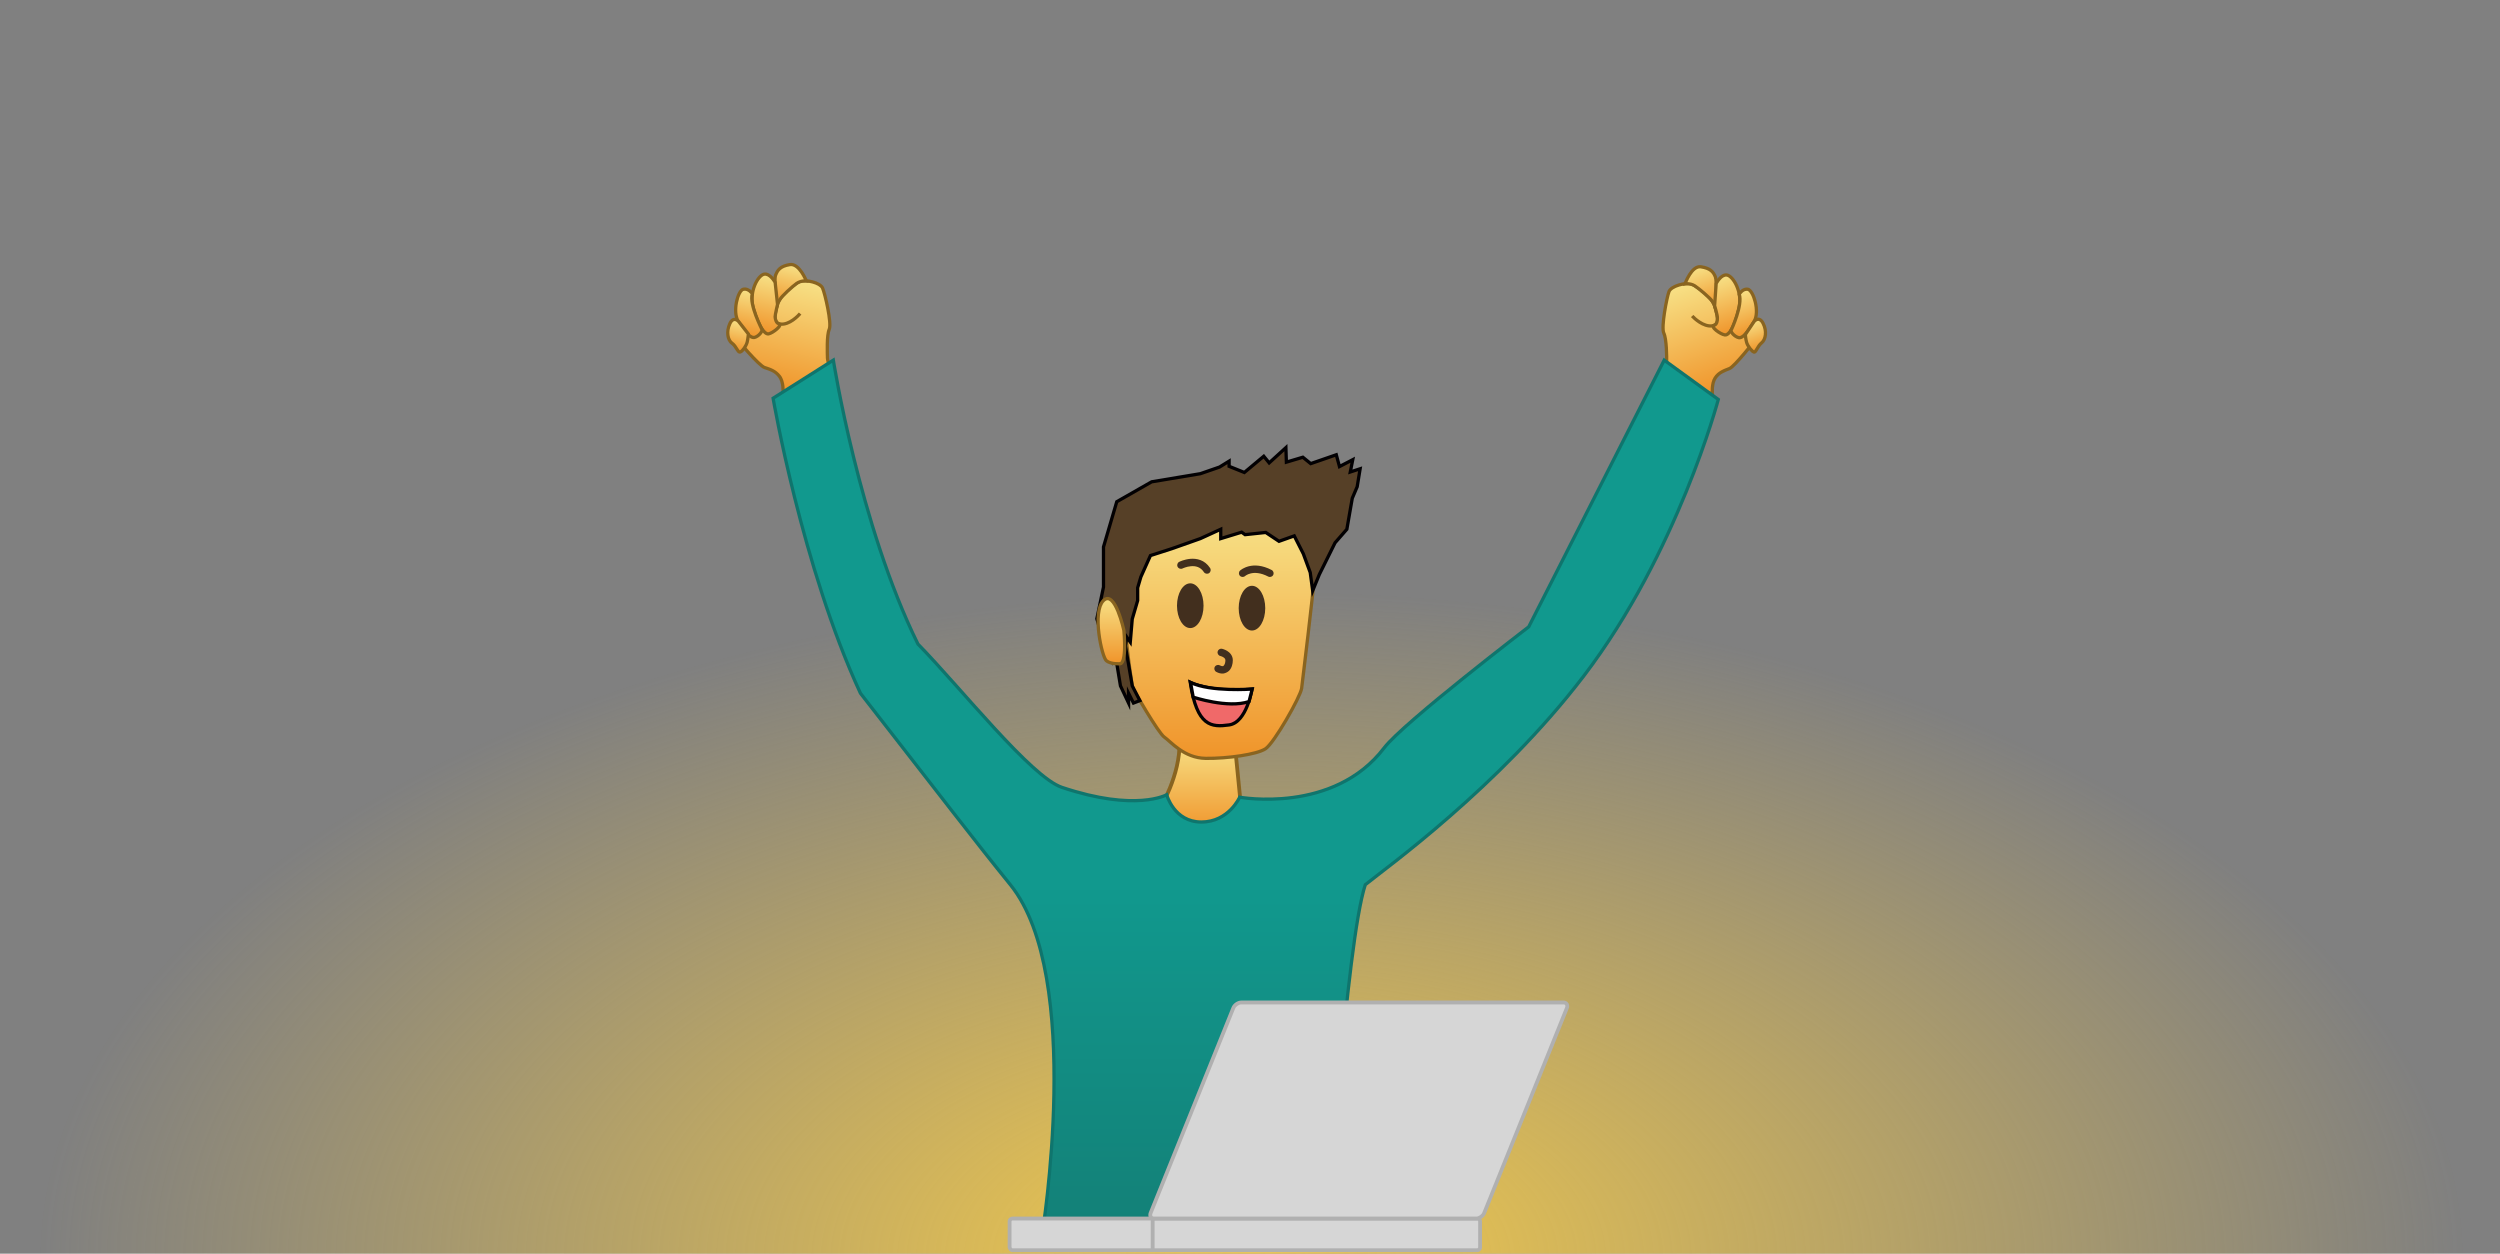 <svg width="1017" height="510" viewBox="0 0 1017 510" version="1.1" xmlns="http://www.w3.org/2000/svg" xmlns:xlink="http://www.w3.org/1999/xlink">
    <rect x="0" y="0" width="1017" height="510" fill="#808080" stroke="none"/>
    <style>
        #head {
            transform: translateY(-3px);
            animation: move 2s linear infinite;
        }
        #body {
            transform: translateY(-3px);
            animation: move 1.5s linear infinite;
        }

        @keyframes move {
            0% {
                transform: translateY(0);
            }
            50% {
                transform: translateY(-3px);
            }
            100% {
                transform: translateY(0);
            }
        }
    </style>    
    <g id="Canvas" transform="translate(-970 -2030)">
        <g id="cliente2">
            <g id="Ellipse 4">
                <use xlink:href="#path0_fill" transform="translate(970 2031)" fill="url(#paint0_diamond)"/>
            </g>
            <g id="Cliente_2">
                <g id="body">
                    <g id="XMLID_297_">
                        <use xlink:href="#path1_fill" transform="translate(1441.6 2331.7)" fill="url(#paint1_linear)"/>
                        <use xlink:href="#path2_stroke" transform="translate(1441.6 2331.7)" fill="#896420"/>
                    </g>
                    <g id="XMLID_309_">
                        <g id="XMLID_284_">
                            <use xlink:href="#path3_fill" transform="matrix(0.943 -0.333 0.333 0.943 1634.86 2152.32)" fill="url(#paint3_linear)"/>
                            <use xlink:href="#path4_stroke" transform="matrix(0.943 -0.333 0.333 0.943 1634.86 2152.32)" fill="#896420"/>
                        </g>
                        <g id="XMLID_283_">
                            <use xlink:href="#path5_fill" transform="matrix(0.943 -0.333 0.333 0.943 1653.88 2141.02)" fill="url(#paint5_linear)"/>
                            <use xlink:href="#path6_stroke" transform="matrix(0.943 -0.333 0.333 0.943 1653.88 2141.02)" fill="#896420"/>
                        </g>
                        <g id="XMLID_282_">
                            <use xlink:href="#path7_fill" transform="matrix(0.943 -0.333 0.333 0.943 1660.85 2145.71)" fill="url(#paint7_linear)"/>
                            <use xlink:href="#path8_stroke" transform="matrix(0.943 -0.333 0.333 0.943 1660.85 2145.71)" fill="#896420"/>
                        </g>
                        <g id="XMLID_281_">
                            <use xlink:href="#path9_fill" transform="matrix(0.943 -0.333 0.333 0.943 1669.51 2151.38)" fill="url(#paint9_linear)"/>
                            <use xlink:href="#path10_stroke" transform="matrix(0.943 -0.333 0.333 0.943 1669.51 2151.38)" fill="#896420"/>
                        </g>
                        <g id="XMLID_280_">
                            <use xlink:href="#path11_fill" transform="matrix(0.943 -0.333 0.333 0.943 1678.05 2162.31)" fill="url(#paint11_linear)"/>
                            <use xlink:href="#path12_stroke" transform="matrix(0.943 -0.333 0.333 0.943 1678.05 2162.31)" fill="#896420"/>
                        </g>
                    </g>
                    <g id="XMLID_303_">
                        <g id="XMLID_279_">
                            <use xlink:href="#path13_fill" transform="matrix(0.973 0.23 -0.23 0.973 1276.75 2139.05)" fill="url(#paint13_linear)"/>
                            <use xlink:href="#path14_stroke" transform="matrix(0.973 0.23 -0.23 0.973 1276.75 2139.05)" fill="#896420"/>
                        </g>
                        <g id="XMLID_278_">
                            <use xlink:href="#path15_fill" transform="matrix(0.973 0.23 -0.23 0.973 1286.82 2136.34)" fill="url(#paint15_linear)"/>
                            <use xlink:href="#path16_stroke" transform="matrix(0.973 0.23 -0.23 0.973 1286.82 2136.34)" fill="#896420"/>
                        </g>
                        <g id="XMLID_277_">
                            <use xlink:href="#path17_fill" transform="matrix(0.973 0.23 -0.23 0.973 1278.12 2140.69)" fill="url(#paint17_linear)"/>
                            <use xlink:href="#path18_stroke" transform="matrix(0.973 0.23 -0.23 0.973 1278.12 2140.69)" fill="#896420"/>
                        </g>
                        <g id="XMLID_276_">
                            <use xlink:href="#path19_fill" transform="matrix(0.973 0.23 -0.23 0.973 1270.97 2147.05)" fill="url(#paint19_linear)"/>
                            <use xlink:href="#path20_stroke" transform="matrix(0.973 0.23 -0.23 0.973 1270.97 2147.05)" fill="#896420"/>
                        </g>
                        <g id="XMLID_275_">
                            <use xlink:href="#path21_fill" transform="matrix(0.973 0.23 -0.23 0.973 1267.21 2159.51)" fill="url(#paint21_linear)"/>
                            <use xlink:href="#path22_stroke" transform="matrix(0.973 0.23 -0.23 0.973 1267.21 2159.51)" fill="#896420"/>
                        </g>
                    </g>
                    <g id="XMLID_296_">
                        <use xlink:href="#path23_fill" transform="translate(1284.5 2176.5)" fill="url(#paint23_linear)"/>
                        <use xlink:href="#path24_stroke" transform="translate(1284.5 2176.5)" fill="#0F756D"/>
                    </g>
                </g>
                <g id="head">
                    <g id="XMLID_295_">
                        <use xlink:href="#path25_fill" transform="translate(1427.25 2241.68)" fill="url(#paint25_linear)"/>
                        <use xlink:href="#path26_stroke" transform="translate(1427.25 2241.68)" fill="#896420"/>
                    </g>
                    <g id="XMLID_294_">
                        <use xlink:href="#path27_fill" transform="translate(1416.2 2212.1)" fill="#564027"/>
                        <use xlink:href="#path28_stroke" transform="translate(1416.2 2212.1)" fill="#020002"/>
                    </g>
                    <g id="XMLID_293_">
                        <use xlink:href="#path29_fill" transform="translate(1424.3 2292.7)" fill="#564027"/>
                        <use xlink:href="#path30_stroke" transform="translate(1424.3 2292.7)" fill="#020002"/>
                    </g>
                    <g id="XMLID_292_">
                        <use xlink:href="#path31_fill" transform="translate(1416.7 2273.5)" fill="url(#paint31_linear)"/>
                        <use xlink:href="#path32_stroke" transform="translate(1416.7 2273.5)" fill="#896420"/>
                    </g>
                    <g id="XMLID_291_">
                        <use xlink:href="#path33_fill" transform="translate(1448.8 2267.3)" fill="#422F1E"/>
                    </g>
                    <g id="XMLID_290_">
                        <use xlink:href="#path34_fill" transform="translate(1473.9 2268.3)" fill="#422F1E"/>
                    </g>
                    <g id="XMLID_289_">
                        <use xlink:href="#path35_stroke" transform="translate(1450.4 2258.8)" fill="#422F1E"/>
                    </g>
                    <g id="XMLID_288_">
                        <use xlink:href="#path36_stroke" transform="translate(1475.5 2261.56)" fill="#422F1E"/>
                    </g>
                    <g id="XMLID_287_">
                        <use xlink:href="#path37_stroke" transform="translate(1465.5 2295.4)" fill="#422F1E"/>
                    </g>
                    <g id="XMLID_286_">
                        <use xlink:href="#path38_fill" transform="translate(1454.2 2307.6)" fill="#F06969"/>
                        <use xlink:href="#path39_stroke" transform="translate(1454.2 2307.6)" fill="#030103"/>
                    </g>
                    <g id="XMLID_285_">
                        <use xlink:href="#path40_fill" transform="translate(1454.3 2307.6)" fill="#FFFFFF"/>
                        <use xlink:href="#path41_stroke" transform="translate(1454.3 2307.6)" fill="#030103"/>
                    </g>
                </g>
            </g>
            <g id="Notebook_1_">
                <g id="XMLID_274_">
                    <use xlink:href="#path42_fill" transform="translate(1380.7 2525.7)" fill="#D6D6D6"/>
                    <use xlink:href="#path43_stroke" transform="translate(1380.7 2525.7)" fill="#B0B0B0"/>
                </g>
                <g id="XMLID_273_">
                    <use xlink:href="#path44_stroke" transform="translate(1438.9 2525.8)" fill="#B0B0B0"/>
                </g>
                <g id="XMLID_264_">
                    <use xlink:href="#path45_fill" transform="translate(1437.92 2437.8)" fill="#D6D6D6"/>
                    <use xlink:href="#path46_stroke" transform="translate(1437.92 2437.8)" fill="#B0B0B0"/>
                </g>
            </g>
        </g>
    </g>
    <defs>
        <radialGradient id="paint0_diamond" cx="0.5" cy="0.5" r="0.5" gradientUnits="userSpaceOnUse" gradientTransform="matrix(3.64286e-13 540.729 -991.668 1.42662e-07 1004.97 239.271)">
            <stop offset="0" stop-color="#F2C94C"/>
            <stop offset="1" stop-color="#F2C94C" stop-opacity="0"/>
        </radialGradient>
        <linearGradient id="paint1_linear" x1="0" y1="0" x2="1" y2="0" gradientUnits="userSpaceOnUse" gradientTransform="matrix(2.05128e-15 37.2 -33.5 2.27784e-15 33.5 -2.27784e-15)">
            <stop offset="0" stop-color="#F7E186"/>
            <stop offset="1" stop-color="#F0942A"/>
        </linearGradient>
        <linearGradient id="paint3_linear" x1="0" y1="0" x2="1" y2="0" gradientUnits="userSpaceOnUse" gradientTransform="matrix(2.5289e-15 46.31 -41.3 2.83569e-15 41.3 -2.83569e-15)">
            <stop offset="0" stop-color="#F7E186"/>
            <stop offset="1" stop-color="#F0942A"/>
        </linearGradient>
        <linearGradient id="paint5_linear" x1="0" y1="0" x2="1" y2="0" gradientUnits="userSpaceOnUse" gradientTransform="matrix(7.71633e-16 17.928 -12.602 1.09776e-15 12.602 -1.09776e-15)">
            <stop offset="0" stop-color="#F7E186"/>
            <stop offset="1" stop-color="#F0942A"/>
        </linearGradient>
        <linearGradient id="paint7_linear" x1="0" y1="0" x2="1" y2="0" gradientUnits="userSpaceOnUse" gradientTransform="matrix(8.92809e-16 23.111 -14.581 1.41512e-15 14.581 -1.41512e-15)">
            <stop offset="0" stop-color="#F7E186"/>
            <stop offset="1" stop-color="#F0942A"/>
        </linearGradient>
        <linearGradient id="paint9_linear" x1="0" y1="0" x2="1" y2="0" gradientUnits="userSpaceOnUse" gradientTransform="matrix(8.14342e-16 17.88 -13.299 1.09484e-15 13.299 -1.09484e-15)">
            <stop offset="0" stop-color="#F7E186"/>
            <stop offset="1" stop-color="#F0942A"/>
        </linearGradient>
        <linearGradient id="paint11_linear" x1="0" y1="0" x2="1" y2="0" gradientUnits="userSpaceOnUse" gradientTransform="matrix(5.5084e-16 12.171 -8.996 7.45292e-16 8.996 -7.45292e-16)">
            <stop offset="0" stop-color="#F7E186"/>
            <stop offset="1" stop-color="#F0942A"/>
        </linearGradient>
        <linearGradient id="paint13_linear" x1="0" y1="0" x2="1" y2="0" gradientUnits="userSpaceOnUse" gradientTransform="matrix(2.52277e-15 46.405 -41.2 2.84147e-15 41.2 -2.84147e-15)">
            <stop offset="0" stop-color="#F7E186"/>
            <stop offset="1" stop-color="#F0942A"/>
        </linearGradient>
        <linearGradient id="paint15_linear" x1="0" y1="0" x2="1" y2="0" gradientUnits="userSpaceOnUse" gradientTransform="matrix(7.7871e-16 17.853 -12.717 1.09321e-15 12.717 -1.09321e-15)">
            <stop offset="0" stop-color="#F7E186"/>
            <stop offset="1" stop-color="#F0942A"/>
        </linearGradient>
        <linearGradient id="paint17_linear" x1="0" y1="0" x2="1" y2="0" gradientUnits="userSpaceOnUse" gradientTransform="matrix(8.47272e-16 23.517 -13.837 1.44001e-15 13.837 -1.44001e-15)">
            <stop offset="0" stop-color="#F7E186"/>
            <stop offset="1" stop-color="#F0942A"/>
        </linearGradient>
        <linearGradient id="paint19_linear" x1="0" y1="0" x2="1" y2="0" gradientUnits="userSpaceOnUse" gradientTransform="matrix(7.80345e-16 18.461 -12.744 1.1304e-15 12.744 -1.1304e-15)">
            <stop offset="0" stop-color="#F7E186"/>
            <stop offset="1" stop-color="#F0942A"/>
        </linearGradient>
        <linearGradient id="paint21_linear" x1="0" y1="0" x2="1" y2="0" gradientUnits="userSpaceOnUse" gradientTransform="matrix(5.37782e-16 12.493 -8.783 7.64979e-16 8.783 -7.64979e-16)">
            <stop offset="0" stop-color="#F7E186"/>
            <stop offset="1" stop-color="#F0942A"/>
        </linearGradient>
        <linearGradient id="paint23_linear" x1="0" y1="0" x2="1" y2="0" gradientUnits="userSpaceOnUse" gradientTransform="matrix(-0.25 143.3 -86.181 -0.15 240.59 212.575)">
            <stop offset="0" stop-color="#11998E"/>
            <stop offset="1" stop-color="#138077"/>
        </linearGradient>
        <linearGradient id="paint25_linear" x1="0" y1="0" x2="1" y2="0" gradientUnits="userSpaceOnUse" gradientTransform="matrix(4.72438e-15 96.828 -77.155 5.92899e-15 77.155 -5.92899e-15)">
            <stop offset="0" stop-color="#F7E186"/>
            <stop offset="1" stop-color="#F0942A"/>
        </linearGradient>
        <linearGradient id="paint31_linear" x1="0" y1="0" x2="1" y2="0" gradientUnits="userSpaceOnUse" gradientTransform="matrix(6.61336e-16 26.522 -10.8 1.62401e-15 10.8 -1.62401e-15)">
            <stop offset="0" stop-color="#F7E186"/>
            <stop offset="1" stop-color="#F0942A"/>
        </linearGradient>
        <path id="path0_fill" d="M 508.5 0C 227.663 0 0 227.887 0 509L 1017 509C 1017 227.887 789.337 0 508.5 0Z"/>
        <path id="path1_fill" d="M 8.2 -4.88281e-05C 13.7 2.9 21.9 4.4 30.9 2.9L 33.5 29L 18.7 37.2L -2.44141e-05 27.7C -2.44141e-05 27.7 8.7 13.6 8.2 -4.88281e-05Z"/>
        <path id="path2_stroke" d="M 8.2 -4.88281e-05L 8.562 -0.687L 7.375 -1.313L 7.424 0.028L 8.2 -4.88281e-05ZM 30.9 2.9L 31.672 2.823L 31.59 1.998L 30.772 2.134L 30.9 2.9ZM 33.5 29L 33.876 29.679L 34.323 29.431L 34.273 28.923L 33.5 29ZM 18.7 37.2L 18.348 37.892L 18.716 38.079L 19.076 37.879L 18.7 37.2ZM -2.44141e-05 27.7L -0.661 27.292L -1.104 28.01L -0.352 28.392L -2.44141e-05 27.7ZM 7.838 0.687C 13.506 3.675 21.881 5.19 31.028 3.666L 30.772 2.134C 21.919 3.61 13.894 2.125 8.562 -0.687L 7.838 0.687ZM 30.128 2.977L 32.727 29.077L 34.273 28.923L 31.672 2.823L 30.128 2.977ZM 33.124 28.321L 18.324 36.521L 19.076 37.879L 33.876 29.679L 33.124 28.321ZM 19.052 36.508L 0.352 27.008L -0.352 28.392L 18.348 37.892L 19.052 36.508ZM -2.44141e-05 27.7C 0.661 28.108 0.661 28.108 0.661 28.107C 0.661 28.107 0.661 28.107 0.661 28.107C 0.662 28.106 0.662 28.105 0.663 28.104C 0.664 28.102 0.666 28.099 0.668 28.095C 0.673 28.088 0.68 28.076 0.689 28.062C 0.706 28.034 0.731 27.991 0.764 27.936C 0.829 27.828 0.925 27.664 1.046 27.454C 1.285 27.038 1.63 26.422 2.038 25.646C 2.851 24.102 3.94 21.879 5.007 19.241C 7.133 13.981 9.22 6.897 8.976 -0.029L 7.424 0.028C 7.68 6.703 5.667 13.469 3.568 18.659C 2.522 21.246 1.467 23.398 0.665 24.923C 0.265 25.681 -0.066 26.273 -0.3 26.681C -0.417 26.883 -0.507 27.036 -0.569 27.141C -0.6 27.192 -0.623 27.23 -0.639 27.256C -0.646 27.269 -0.652 27.278 -0.656 27.285C -0.658 27.288 -0.659 27.29 -0.66 27.291C -0.66 27.292 -0.66 27.292 -0.661 27.292C -0.661 27.292 -0.661 27.292 -0.661 27.293C -0.661 27.293 -0.661 27.292 -2.44141e-05 27.7Z"/>
        <path id="path3_fill" d="M 20.1 13.71C 20.5 14.71 22.9 19.51 26.5 20.21C 30.1 20.91 29.7 16.11 30.1 12.91C 30.4 9.81 25.9 2.51 24 1.21C 22.1 -0.09 16.1 -0.69 14.5 1.21C 12.9 3.11 6.6 13.81 6.9 16.41C 7.2 19.01 4.8 26.01 4.1 27.81C 3.4 29.61 -4.88281e-05 33.71 -4.88281e-05 33.71L 17.3 46.31C 17.3 46.31 18.3 42.31 20.5 40.61C 22.7 38.91 25 39.01 27.3 38.91C 29.6 38.81 41.3 31.31 41.3 31.31"/>
        <path id="path4_stroke" d="M 30.1 12.91L 30.765 12.993L 30.766 12.984L 30.767 12.975L 30.1 12.91ZM -4.88281e-05 33.71L -0.516 33.282L -0.972 33.832L -0.395 34.252L -4.88281e-05 33.71ZM 17.3 46.31L 16.905 46.852L 17.709 47.438L 17.95 46.473L 17.3 46.31ZM 19.478 13.959C 19.687 14.481 20.431 16.014 21.571 17.485C 22.703 18.938 24.33 20.471 26.372 20.868L 26.628 19.552C 25.07 19.249 23.697 18.033 22.629 16.661C 21.569 15.307 20.913 13.94 20.722 13.461L 19.478 13.959ZM 26.372 20.868C 27.423 21.073 28.294 20.888 28.958 20.327C 29.588 19.794 29.934 19.002 30.148 18.194C 30.359 17.391 30.467 16.455 30.543 15.556C 30.619 14.657 30.668 13.771 30.765 12.993L 29.435 12.827C 29.332 13.65 29.281 14.564 29.207 15.443C 29.133 16.322 29.041 17.143 28.852 17.852C 28.666 18.556 28.412 19.032 28.092 19.303C 27.806 19.545 27.377 19.698 26.628 19.552L 26.372 20.868ZM 30.767 12.975C 30.857 12.048 30.589 10.895 30.172 9.731C 29.75 8.559 29.133 7.265 28.46 6.059C 27.787 4.852 27.031 3.684 26.334 2.75C 25.645 1.828 24.952 1.049 24.378 0.657L 23.622 1.763C 23.998 2.021 24.58 2.643 25.26 3.552C 25.931 4.449 26.638 5.543 27.29 6.712C 27.942 7.881 28.513 9.075 28.91 10.184C 29.311 11.301 29.493 12.223 29.433 12.846L 30.767 12.975ZM 24.378 0.657C 23.272 -0.1 21.143 -0.583 19.163 -0.659C 18.16 -0.697 17.111 -0.628 16.24 -0.427C 15.364 -0.223 14.523 0.142 13.987 0.779L 15.013 1.642C 15.277 1.328 15.786 1.056 16.544 0.879C 17.308 0.698 18.177 0.643 19.111 0.68C 21.006 0.753 22.828 1.221 23.622 1.763L 24.378 0.657ZM 13.987 0.779C 13.138 1.787 11.135 4.993 9.397 8.231C 8.523 9.86 7.698 11.532 7.116 12.951C 6.823 13.665 6.582 14.344 6.428 14.915C 6.276 15.48 6.182 16.032 6.234 16.487L 7.566 16.334C 7.543 16.139 7.581 15.788 7.722 15.263C 7.861 14.743 8.075 14.145 8.356 13.46C 8.92 12.083 9.715 10.473 10.578 8.865C 12.315 5.628 14.262 2.533 15.013 1.642L 13.987 0.779ZM 6.234 16.487C 6.297 17.032 6.22 17.875 6.028 18.914C 5.839 19.943 5.552 21.088 5.23 22.228C 4.586 24.508 3.822 26.678 3.475 27.567L 4.725 28.053C 5.079 27.143 5.864 24.913 6.52 22.593C 6.848 21.433 7.149 20.228 7.347 19.157C 7.542 18.096 7.653 17.088 7.566 16.334L 6.234 16.487ZM 3.475 27.567C 3.165 28.366 2.202 29.766 1.251 31.033C 0.787 31.652 0.347 32.213 0.019 32.623C -0.145 32.828 -0.278 32.992 -0.372 33.107C -0.418 33.164 -0.454 33.208 -0.479 33.238C -0.491 33.253 -0.501 33.264 -0.507 33.272C -0.51 33.275 -0.512 33.278 -0.514 33.28C -0.515 33.281 -0.515 33.282 -0.516 33.282C -0.516 33.282 -0.516 33.282 -0.516 33.282C -0.516 33.282 -0.516 33.282 -0.516 33.282C -0.516 33.282 -0.516 33.282 -4.88281e-05 33.71C 0.516 34.138 0.516 34.138 0.516 34.138C 0.516 34.138 0.516 34.138 0.516 34.138C 0.516 34.138 0.516 34.138 0.517 34.137C 0.517 34.137 0.518 34.136 0.519 34.135C 0.52 34.133 0.523 34.13 0.526 34.125C 0.533 34.117 0.543 34.105 0.556 34.09C 0.581 34.059 0.619 34.013 0.667 33.954C 0.762 33.838 0.899 33.668 1.066 33.46C 1.397 33.045 1.85 32.468 2.324 31.837C 3.248 30.605 4.335 29.055 4.725 28.053L 3.475 27.567ZM -0.395 34.252L 16.905 46.852L 17.695 45.769L 0.395 33.169L -0.395 34.252ZM 17.3 46.31C 17.95 46.473 17.95 46.473 17.95 46.473C 17.95 46.473 17.95 46.473 17.95 46.473C 17.95 46.473 17.95 46.473 17.95 46.473C 17.95 46.473 17.95 46.473 17.95 46.472C 17.951 46.471 17.951 46.469 17.952 46.466C 17.954 46.459 17.956 46.45 17.96 46.437C 17.967 46.408 17.978 46.369 17.993 46.316C 18.023 46.207 18.067 46.056 18.129 45.863C 18.254 45.47 18.437 44.948 18.69 44.364C 19.204 43.178 19.949 41.883 20.91 41.141L 20.09 40.08C 18.851 41.037 17.996 42.593 17.46 43.832C 17.188 44.46 16.983 45.045 16.852 45.455C 16.786 45.664 16.735 45.838 16.702 45.954C 16.685 46.014 16.672 46.062 16.664 46.094C 16.66 46.11 16.656 46.124 16.654 46.132C 16.653 46.136 16.652 46.141 16.651 46.143C 16.651 46.144 16.65 46.145 16.65 46.146C 16.65 46.147 16.65 46.147 16.65 46.147C 16.65 46.147 16.65 46.148 16.65 46.148C 16.65 46.148 16.65 46.148 17.3 46.31ZM 20.91 41.141C 22.906 39.598 24.957 39.683 27.329 39.58L 27.271 38.241C 25.043 38.338 22.494 38.223 20.09 40.08L 20.91 41.141ZM 27.329 39.58C 27.74 39.562 28.267 39.394 28.809 39.178C 29.367 38.956 30.04 38.642 30.76 38.279C 32.194 37.555 33.891 36.597 35.502 35.651C 37.114 34.704 38.655 33.759 39.79 33.053C 40.358 32.7 40.826 32.405 41.151 32.199C 41.314 32.096 41.442 32.015 41.528 31.96C 41.572 31.932 41.605 31.911 41.627 31.897C 41.639 31.89 41.647 31.884 41.653 31.88C 41.656 31.878 41.658 31.877 41.659 31.876C 41.66 31.876 41.661 31.875 41.661 31.875C 41.661 31.875 41.661 31.875 41.661 31.875C 41.662 31.875 41.662 31.875 41.3 31.31C 40.938 30.746 40.938 30.746 40.938 30.746C 40.938 30.746 40.938 30.746 40.938 30.746C 40.938 30.747 40.937 30.747 40.936 30.747C 40.935 30.748 40.933 30.75 40.93 30.751C 40.925 30.755 40.916 30.76 40.905 30.767C 40.883 30.781 40.851 30.802 40.808 30.829C 40.722 30.884 40.596 30.964 40.434 31.067C 40.111 31.271 39.647 31.563 39.082 31.915C 37.951 32.618 36.424 33.554 34.823 34.495C 33.222 35.436 31.562 36.372 30.156 37.082C 29.455 37.436 28.836 37.725 28.314 37.932C 27.777 38.146 27.435 38.234 27.271 38.241L 27.329 39.58Z"/>
        <path id="path5_fill" d="M 8.4 17.928C 8.4 17.928 12.7 8.328 12.6 6.128C 12.5 3.928 11.8 2.128 8.4 0.328C 5 -1.472 2.44141e-05 4.728 2.44141e-05 4.728C 2.44141e-05 4.728 2.2 5.128 3.5 6.828C 4.8 8.528 7.7 13.528 8.1 15.028C 8.4 16.428 8.4 17.928 8.4 17.928Z"/>
        <path id="path6_stroke" d="M 8.4 17.928L 7.73 17.928L 7.73 21.064L 9.012 18.202L 8.4 17.928ZM 2.44141e-05 4.728L -0.522 4.307L -1.23 5.185L -0.12 5.387L 2.44141e-05 4.728ZM 8.1 15.028L 8.755 14.887L 8.752 14.871L 8.748 14.855L 8.1 15.028ZM 8.4 17.928C 9.012 18.202 9.012 18.202 9.012 18.202C 9.012 18.201 9.012 18.201 9.012 18.201C 9.012 18.201 9.012 18.2 9.013 18.2C 9.013 18.199 9.014 18.197 9.015 18.194C 9.017 18.19 9.02 18.183 9.024 18.173C 9.033 18.155 9.045 18.127 9.061 18.091C 9.092 18.02 9.139 17.915 9.198 17.781C 9.316 17.513 9.485 17.127 9.686 16.658C 10.089 15.721 10.627 14.444 11.16 13.1C 11.694 11.757 12.23 10.33 12.624 9.105C 12.822 8.49 12.989 7.907 13.102 7.416C 13.212 6.931 13.286 6.467 13.27 6.097L 11.93 6.158C 11.939 6.339 11.9 6.656 11.795 7.117C 11.691 7.572 11.539 8.1 11.348 8.694C 10.964 9.889 10.444 11.274 9.915 12.605C 9.386 13.937 8.855 15.197 8.455 16.129C 8.255 16.594 8.088 16.975 7.971 17.241C 7.913 17.374 7.867 17.477 7.836 17.547C 7.82 17.582 7.808 17.609 7.8 17.627C 7.796 17.636 7.793 17.643 7.791 17.647C 7.79 17.649 7.79 17.651 7.789 17.652C 7.789 17.653 7.789 17.653 7.788 17.654C 7.788 17.654 7.788 17.654 7.788 17.654C 7.788 17.654 7.788 17.654 8.4 17.928ZM 13.27 6.097C 13.215 4.947 12.971 3.776 12.301 2.715C 11.605 1.636 10.475 0.668 8.714 -0.265L 8.086 0.92C 9.726 1.788 10.645 2.62 11.174 3.441C 11.729 4.28 11.885 5.109 11.93 6.158L 13.27 6.097ZM 8.714 -0.265C 7.643 -0.831 6.486 -0.742 5.434 -0.377C 4.413 -0.019 3.373 0.645 2.509 1.327C 1.644 2.013 0.878 2.765 0.347 3.327C 0.079 3.611 -0.139 3.857 -0.286 4.027C -0.36 4.113 -0.419 4.183 -0.458 4.23C -0.478 4.254 -0.494 4.273 -0.504 4.285C -0.509 4.292 -0.514 4.297 -0.516 4.301C -0.518 4.302 -0.519 4.304 -0.52 4.305C -0.52 4.306 -0.521 4.306 -0.521 4.306C -0.521 4.306 -0.521 4.307 -0.521 4.307C -0.522 4.307 -0.522 4.307 2.44141e-05 4.728C 0.522 5.149 0.522 5.149 0.522 5.149C 0.522 5.149 0.522 5.149 0.522 5.149C 0.522 5.149 0.522 5.149 0.522 5.148C 0.522 5.148 0.523 5.147 0.524 5.146C 0.526 5.143 0.529 5.14 0.533 5.135C 0.542 5.124 0.554 5.109 0.572 5.088C 0.608 5.044 0.66 4.983 0.729 4.903C 0.869 4.74 1.068 4.516 1.322 4.247C 1.835 3.703 2.531 3.018 3.341 2.378C 4.152 1.736 4.999 1.187 5.873 0.889C 6.714 0.598 7.457 0.587 8.086 0.92L 8.714 -0.265ZM 2.44141e-05 4.728C -0.12 5.387 -0.12 5.387 -0.12 5.387C -0.12 5.387 -0.12 5.387 -0.121 5.387C -0.121 5.387 -0.121 5.387 -0.121 5.387C -0.121 5.387 -0.122 5.387 -0.122 5.387C -0.122 5.387 -0.121 5.387 -0.12 5.387C -0.117 5.388 -0.114 5.388 -0.109 5.389C -0.095 5.392 -0.078 5.396 -0.052 5.402C 0.006 5.415 0.08 5.433 0.182 5.462C 0.395 5.522 0.667 5.61 0.993 5.754C 1.667 6.048 2.403 6.478 2.968 7.235L 4.032 6.421C 3.297 5.478 2.283 4.857 1.532 4.527C 1.145 4.358 0.786 4.24 0.546 4.172C 0.422 4.137 0.314 4.11 0.246 4.095C 0.209 4.087 0.178 4.08 0.159 4.076C 0.148 4.074 0.138 4.072 0.133 4.071C 0.13 4.07 0.126 4.07 0.125 4.069C 0.124 4.069 0.123 4.069 0.122 4.069C 0.122 4.069 0.121 4.069 0.121 4.069C 0.121 4.069 0.12 4.068 0.12 4.068C 0.12 4.068 0.12 4.068 2.44141e-05 4.728ZM 2.968 7.235C 3.599 8.06 4.625 9.696 5.555 11.334C 6.503 13.003 7.279 14.55 7.452 15.2L 8.748 14.855C 8.521 14.005 7.647 12.302 6.72 10.672C 5.775 9.009 4.701 7.296 4.032 6.421L 2.968 7.235ZM 7.445 15.168C 7.588 15.833 7.657 16.51 7.694 17.048C 7.712 17.314 7.721 17.532 7.725 17.691C 7.728 17.769 7.729 17.828 7.729 17.87C 7.73 17.89 7.73 17.904 7.73 17.915C 7.73 17.92 7.73 17.923 7.73 17.926C 7.73 17.927 7.73 17.927 7.73 17.928C 7.73 17.928 7.73 17.928 7.73 17.928C 7.73 17.928 7.73 17.928 7.73 17.928C 7.73 17.928 7.73 17.928 7.73 17.928C 7.73 17.928 7.73 17.928 8.4 17.928C 9.07 17.928 9.07 17.928 9.07 17.928C 9.07 17.928 9.07 17.927 9.07 17.927C 9.07 17.927 9.07 17.927 9.07 17.927C 9.07 17.927 9.07 17.926 9.07 17.926C 9.07 17.925 9.07 17.923 9.07 17.921C 9.07 17.918 9.07 17.913 9.07 17.906C 9.07 17.894 9.07 17.875 9.07 17.852C 9.069 17.806 9.068 17.737 9.065 17.652C 9.061 17.486 9.051 17.241 9.031 16.957C 8.993 16.395 8.912 15.623 8.755 14.887L 7.445 15.168Z"/>
        <path id="path7_fill" d="M 0.692 17.783C -1.408 17.683 1.792 22.183 3.392 22.983C 4.992 23.783 8.492 20.783 12.292 14.783C 16.092 8.883 14.492 1.483 12.292 0.283C 10.092 -0.917 6.992 2.083 6.992 2.083L 3.392 10.383C 3.392 10.383 3.192 14.583 2.792 15.483C 2.492 16.583 1.592 17.883 0.692 17.783Z"/>
        <path id="path8_stroke" d="M 0.692 17.783L 0.766 17.117L 0.745 17.115L 0.724 17.114L 0.692 17.783ZM 12.292 14.783L 11.728 14.42L 11.726 14.425L 12.292 14.783ZM 6.992 2.083L 6.526 1.602L 6.43 1.694L 6.377 1.817L 6.992 2.083ZM 3.392 10.383L 2.777 10.117L 2.728 10.229L 2.723 10.351L 3.392 10.383ZM 2.792 15.483L 2.179 15.211L 2.159 15.258L 2.145 15.307L 2.792 15.483ZM 0.724 17.114C 0.36 17.096 -0.047 17.171 -0.344 17.481C -0.639 17.788 -0.687 18.182 -0.666 18.488C -0.624 19.079 -0.295 19.774 0.082 20.394C 0.47 21.03 0.995 21.718 1.508 22.274C 2.015 22.823 2.581 23.327 3.092 23.583L 3.692 22.384C 3.403 22.239 2.969 21.881 2.492 21.364C 2.021 20.855 1.577 20.274 1.227 19.698C 0.867 19.105 0.689 18.644 0.671 18.394C 0.663 18.28 0.697 18.332 0.623 18.409C 0.547 18.489 0.499 18.445 0.66 18.453L 0.724 17.114ZM 3.092 23.583C 3.745 23.909 4.49 23.798 5.187 23.499C 5.86 23.208 6.658 22.659 7.466 21.931C 9.053 20.494 10.936 18.174 12.858 15.142L 11.726 14.425C 9.848 17.392 8.081 19.572 6.568 20.936C 5.826 21.608 5.212 22.034 4.659 22.267C 4.132 22.493 3.839 22.458 3.692 22.384L 3.092 23.583ZM 12.855 15.146C 14.817 12.074 15.412 8.539 15.21 5.722C 15.104 4.301 14.792 2.973 14.373 1.966C 13.951 0.96 13.362 0.103 12.613 -0.305L 11.971 0.872C 12.322 1.063 12.758 1.582 13.136 2.484C 13.517 3.387 13.779 4.504 13.873 5.82C 14.072 8.478 13.567 11.592 11.729 14.42L 12.855 15.146ZM 12.613 -0.305C 11.177 -1.089 9.557 -0.461 8.484 0.151C 7.926 0.472 7.426 0.841 7.09 1.112C 6.918 1.251 6.775 1.374 6.683 1.457C 6.635 1.5 6.595 1.537 6.57 1.56C 6.557 1.572 6.546 1.583 6.539 1.589C 6.535 1.593 6.532 1.596 6.53 1.597C 6.529 1.599 6.528 1.6 6.528 1.6C 6.527 1.6 6.527 1.601 6.527 1.601C 6.526 1.601 6.526 1.601 6.526 1.601C 6.526 1.602 6.526 1.602 6.992 2.083C 7.458 2.565 7.458 2.565 7.458 2.565C 7.458 2.565 7.458 2.565 7.458 2.565C 7.458 2.565 7.458 2.565 7.458 2.565C 7.458 2.565 7.458 2.565 7.458 2.565C 7.459 2.564 7.461 2.563 7.463 2.561C 7.468 2.556 7.474 2.549 7.485 2.54C 7.506 2.52 7.535 2.493 7.576 2.456C 7.662 2.38 7.779 2.279 7.932 2.155C 8.246 1.901 8.658 1.595 9.15 1.315C 10.177 0.728 11.207 0.455 11.971 0.872L 12.613 -0.305ZM 6.377 1.817L 2.777 10.117L 4.007 10.65L 7.607 2.35L 6.377 1.817ZM 3.392 10.383C 2.723 10.351 2.723 10.351 2.723 10.351C 2.723 10.351 2.723 10.351 2.723 10.352C 2.723 10.352 2.723 10.352 2.723 10.352C 2.723 10.352 2.722 10.353 2.722 10.354C 2.722 10.356 2.722 10.359 2.722 10.363C 2.722 10.37 2.721 10.382 2.72 10.397C 2.719 10.428 2.716 10.472 2.713 10.53C 2.707 10.646 2.698 10.81 2.686 11.013C 2.661 11.418 2.624 11.963 2.574 12.538C 2.525 13.114 2.464 13.704 2.391 14.211C 2.314 14.744 2.236 15.084 2.179 15.211L 3.404 15.756C 3.548 15.433 3.645 14.91 3.718 14.402C 3.795 13.868 3.859 13.24 3.91 12.653C 3.96 12.066 3.998 11.505 4.024 11.095C 4.036 10.889 4.046 10.719 4.052 10.601C 4.055 10.543 4.058 10.496 4.059 10.464C 4.06 10.449 4.061 10.436 4.061 10.428C 4.061 10.424 4.061 10.421 4.061 10.419C 4.061 10.418 4.061 10.417 4.061 10.416C 4.061 10.416 4.062 10.416 4.062 10.416C 4.062 10.415 4.062 10.415 4.062 10.415C 4.062 10.415 4.062 10.415 3.392 10.383ZM 2.145 15.307C 2.016 15.794 1.781 16.267 1.452 16.654C 1.117 17.057 0.868 17.128 0.766 17.117L 0.618 18.449C 1.416 18.538 2.067 18.01 2.482 17.512C 2.903 17 3.268 16.273 3.439 15.66L 2.145 15.307Z"/>
        <path id="path9_fill" d="M 8.117 1.056C 8.117 1.056 10.217 -0.744 12.117 0.356C 14.017 1.456 13.817 10.456 10.117 13.556C 6.417 16.656 3.417 18.556 2.017 17.656C 0.617 16.756 -0.483 14.256 0.217 13.656C 0.217 13.756 8.117 5.656 8.117 1.056Z"/>
        <path id="path10_stroke" d="M 8.117 1.056L 7.681 0.547L 7.447 0.748L 7.447 1.056L 8.117 1.056ZM 0.217 13.656L 0.887 13.656L 0.887 12.199L -0.219 13.147L 0.217 13.656ZM 8.117 1.056C 8.553 1.565 8.553 1.565 8.553 1.565C 8.553 1.565 8.552 1.565 8.552 1.565C 8.552 1.565 8.552 1.566 8.552 1.566C 8.552 1.566 8.552 1.566 8.552 1.566C 8.551 1.567 8.552 1.566 8.553 1.565C 8.556 1.562 8.559 1.56 8.564 1.556C 8.578 1.545 8.594 1.532 8.62 1.512C 8.675 1.469 8.747 1.416 8.847 1.349C 9.058 1.208 9.322 1.05 9.659 0.914C 10.328 0.639 11.087 0.534 11.781 0.936L 12.453 -0.224C 11.247 -0.922 10.006 -0.677 9.15 -0.327C 8.724 -0.15 8.344 0.073 8.102 0.235C 7.976 0.319 7.868 0.399 7.802 0.45C 7.766 0.477 7.736 0.502 7.717 0.517C 7.707 0.525 7.698 0.532 7.693 0.537C 7.69 0.539 7.687 0.542 7.685 0.543C 7.684 0.544 7.683 0.545 7.683 0.545C 7.682 0.546 7.682 0.546 7.682 0.546C 7.681 0.547 7.681 0.547 7.681 0.547C 7.681 0.547 7.681 0.547 8.117 1.056ZM 11.781 0.936C 11.852 0.977 11.981 1.101 12.122 1.399C 12.271 1.708 12.379 2.078 12.467 2.567C 12.65 3.563 12.684 4.795 12.55 6.14C 12.28 8.862 11.331 11.665 9.686 13.042L 10.547 14.07C 12.603 12.348 13.604 9.1 13.884 6.272C 14.024 4.842 13.983 3.424 13.786 2.327C 13.683 1.768 13.524 1.231 13.334 0.825C 13.137 0.408 12.857 0.01 12.453 -0.224L 11.781 0.936ZM 9.686 13.042C 7.851 14.58 6.231 15.791 4.886 16.516C 4.226 16.874 3.701 17.087 3.23 17.172C 2.792 17.254 2.535 17.192 2.379 17.092L 1.654 18.22C 2.198 18.57 2.842 18.608 3.476 18.49C 4.076 18.375 4.795 18.088 5.523 17.696C 6.953 16.921 8.683 15.632 10.547 14.07L 9.686 13.042ZM 2.379 17.092C 1.823 16.735 1.27 16.007 0.941 15.271C 0.777 14.906 0.692 14.62 0.674 14.354C 0.653 14.09 0.727 14.102 0.653 14.165L -0.219 13.147C -0.643 13.51 -0.694 14.06 -0.662 14.461C -0.627 14.861 -0.481 15.368 -0.283 15.817C 0.114 16.705 0.811 17.678 1.654 18.22L 2.379 17.092ZM -0.453 13.656C -0.453 13.789 -0.404 14.069 -0.122 14.235C 0.102 14.367 0.314 14.322 0.365 14.311C 0.489 14.283 0.576 14.224 0.58 14.222C 0.61 14.202 0.652 14.171 0.67 14.155C 0.695 14.134 0.733 14.1 0.767 14.068C 0.83 14.008 0.924 13.915 1.035 13.801C 1.255 13.576 1.573 13.24 1.948 12.826C 2.694 12.003 3.7 10.835 4.7 9.525C 5.697 8.218 6.716 6.731 7.475 5.292C 8.231 3.859 8.787 2.372 8.787 1.056L 7.447 1.056C 7.447 2.04 7.015 3.29 6.29 4.667C 5.568 6.038 4.611 7.432 3.634 8.712C 2.659 9.99 1.69 11.115 0.955 11.926C 0.589 12.33 0.289 12.646 0.077 12.864C -0.027 12.97 -0.103 13.046 -0.156 13.096C -0.18 13.118 -0.196 13.132 -0.191 13.128C -0.192 13.129 -0.175 13.116 -0.179 13.118C -0.186 13.123 -0.121 13.079 -0.135 13.088C -0.135 13.088 -0.05 13.03 0.072 13.003C 0.121 12.992 0.333 12.948 0.557 13.079C 0.838 13.244 0.887 13.524 0.887 13.656L -0.453 13.656Z"/>
        <path id="path11_fill" d="M 5.708 0.401C 5.708 0.401 8.408 -1.299 8.908 2.301C 9.408 5.901 7.708 8.901 5.708 9.601C 3.708 10.301 2.208 12.601 1.508 12.101C 0.808 11.601 -0.092 9.001 0.008 7.401C 0.108 5.801 0.608 4.201 0.608 4.201L 5.708 0.401Z"/>
        <path id="path12_stroke" d="M 5.708 0.401L 5.351 -0.166L 5.328 -0.152L 5.307 -0.136L 5.708 0.401ZM 0.608 4.201L 0.207 3.664L 0.033 3.794L -0.032 4.001L 0.608 4.201ZM 5.708 0.401C 6.065 0.968 6.065 0.968 6.064 0.969C 6.064 0.969 6.064 0.969 6.064 0.969C 6.064 0.969 6.063 0.969 6.063 0.969C 6.063 0.969 6.062 0.97 6.062 0.97C 6.062 0.97 6.062 0.97 6.063 0.969C 6.066 0.967 6.069 0.966 6.075 0.962C 6.091 0.953 6.108 0.943 6.137 0.928C 6.203 0.893 6.277 0.857 6.384 0.815C 6.613 0.723 6.832 0.654 7.097 0.671C 7.32 0.678 7.525 0.748 7.707 0.942C 7.903 1.153 8.13 1.573 8.244 2.393L 9.572 2.209C 9.436 1.229 9.137 0.511 8.687 0.028C 8.222 -0.47 7.657 -0.651 7.143 -0.669C 6.671 -0.677 6.184 -0.546 5.891 -0.432C 5.737 -0.37 5.596 -0.302 5.512 -0.258C 5.466 -0.234 5.425 -0.21 5.401 -0.197C 5.388 -0.189 5.375 -0.181 5.368 -0.177C 5.364 -0.174 5.359 -0.172 5.357 -0.17C 5.356 -0.169 5.354 -0.168 5.353 -0.168C 5.353 -0.168 5.352 -0.167 5.352 -0.167C 5.352 -0.167 5.351 -0.167 5.351 -0.167C 5.351 -0.166 5.351 -0.166 5.708 0.401ZM 8.244 2.393C 8.717 5.803 7.079 8.411 5.486 8.968L 5.929 10.234C 8.336 9.391 10.098 5.999 9.572 2.209L 8.244 2.393ZM 5.486 8.968C 4.348 9.367 3.378 10.208 2.688 10.788C 2.334 11.087 2.065 11.314 1.843 11.44C 1.596 11.582 1.717 11.427 1.897 11.556L 1.118 12.646C 1.648 13.025 2.219 12.77 2.513 12.6C 2.832 12.413 3.194 12.115 3.552 11.814C 4.288 11.194 5.067 10.535 5.929 10.234L 5.486 8.968ZM 1.897 11.556C 1.855 11.525 1.727 11.386 1.555 11.065C 1.388 10.755 1.236 10.387 1.094 9.954C 0.808 9.083 0.634 8.124 0.677 7.443L -0.661 7.359C -0.719 8.278 -0.493 9.419 -0.179 10.373C -0.021 10.853 0.177 11.328 0.373 11.697C 0.563 12.053 0.811 12.427 1.118 12.646L 1.897 11.556ZM 0.677 7.443C 0.723 6.684 0.864 5.938 0.998 5.351C 1.065 5.061 1.127 4.826 1.174 4.655C 1.197 4.571 1.215 4.508 1.229 4.463C 1.235 4.441 1.24 4.426 1.243 4.415C 1.245 4.409 1.246 4.406 1.247 4.403C 1.247 4.402 1.247 4.402 1.247 4.401C 1.247 4.401 1.247 4.401 1.247 4.401C 1.247 4.401 1.247 4.401 1.247 4.401C 1.247 4.401 1.247 4.401 1.247 4.401C 1.247 4.401 1.247 4.401 0.608 4.201C -0.032 4.001 -0.032 4.001 -0.032 4.001C -0.032 4.001 -0.032 4.001 -0.032 4.002C -0.032 4.002 -0.032 4.002 -0.032 4.002C -0.032 4.002 -0.033 4.003 -0.033 4.003C -0.033 4.004 -0.034 4.006 -0.034 4.008C -0.035 4.012 -0.037 4.017 -0.039 4.024C -0.043 4.037 -0.049 4.058 -0.057 4.083C -0.071 4.131 -0.093 4.206 -0.118 4.297C -0.168 4.477 -0.237 4.741 -0.308 5.051C -0.449 5.664 -0.607 6.518 -0.661 7.359L 0.677 7.443ZM 1.008 4.739L 6.108 0.938L 5.307 -0.136L 0.207 3.664L 1.008 4.739Z"/>
        <path id="path13_fill" d="M 22.5 13.705C 22 14.705 19.3 19.305 15.7 19.705C 12.1 20.105 12.7 15.405 12.6 12.205C 12.5 9.105 17.5 2.105 19.5 0.905C 21.5 -0.295 27.5 -0.495 29 1.505C 30.5 3.505 36 14.605 35.5 17.205C 35 19.805 37 26.905 37.5 28.805C 38 30.605 41.2 35.005 41.2 35.005L 23.1 46.405C 23.1 46.405 22.4 42.305 20.2 40.505C 18 38.705 15.9 38.605 13.5 38.405C 11.1 38.205 0 29.905 0 29.905"/>
        <path id="path14_stroke" d="M 12.6 12.205L 13.27 12.184L 13.27 12.183L 12.6 12.205ZM 37.5 28.805L 36.852 28.975L 36.854 28.984L 37.5 28.805ZM 41.2 35.005L 41.557 35.572L 42.163 35.19L 41.742 34.611L 41.2 35.005ZM 23.1 46.405L 22.439 46.517L 22.608 47.507L 23.457 46.972L 23.1 46.405ZM 21.901 13.405C 21.659 13.889 20.906 15.213 19.763 16.482C 18.61 17.77 17.176 18.866 15.626 19.039L 15.774 20.371C 17.824 20.143 19.54 18.74 20.762 17.377C 21.994 15.997 22.841 14.521 23.099 14.005L 21.901 13.405ZM 15.626 19.039C 14.881 19.121 14.455 18.938 14.176 18.669C 13.867 18.371 13.639 17.877 13.494 17.17C 13.197 15.719 13.323 13.889 13.27 12.184L 11.93 12.226C 11.977 13.721 11.853 15.841 12.181 17.439C 12.348 18.257 12.652 19.063 13.246 19.635C 13.87 20.234 14.719 20.488 15.774 20.371L 15.626 19.039ZM 13.27 12.183C 13.25 11.563 13.493 10.657 13.969 9.569C 14.44 8.488 15.092 7.333 15.824 6.208C 16.556 5.082 17.339 4.033 18.073 3.177C 18.816 2.31 19.444 1.72 19.845 1.479L 19.155 0.33C 18.556 0.69 17.809 1.425 17.055 2.305C 16.292 3.195 15.456 4.315 14.701 5.477C 13.946 6.639 13.241 7.89 12.741 9.031C 12.245 10.165 11.9 11.297 11.93 12.226L 13.27 12.183ZM 19.845 1.479C 20.681 0.978 22.527 0.626 24.42 0.675C 25.354 0.698 26.218 0.81 26.97 1.04C 27.717 1.266 28.213 1.573 28.464 1.907L 29.536 1.103C 29.037 0.437 28.221 0.018 27.358 -0.243C 26.501 -0.501 25.459 -0.639 24.455 -0.665C 22.473 -0.716 20.319 -0.368 19.155 0.33L 19.845 1.479ZM 28.464 1.907C 29.164 2.84 30.888 6.053 32.388 9.404C 33.133 11.068 33.808 12.729 34.269 14.144C 34.499 14.847 34.667 15.461 34.767 15.991C 34.869 16.526 34.88 16.881 34.842 17.078L 36.158 17.331C 36.245 16.878 36.194 16.318 36.084 15.741C 35.973 15.158 35.783 14.462 35.544 13.728C 35.067 12.268 34.367 10.542 33.612 8.856C 32.112 5.507 30.336 2.169 29.536 1.103L 28.464 1.907ZM 34.842 17.078C 34.696 17.835 34.739 18.853 34.866 19.925C 34.993 21.008 35.218 22.229 35.47 23.407C 35.974 25.765 36.603 28.03 36.852 28.975L 38.148 28.634C 37.897 27.68 37.276 25.445 36.78 23.127C 36.532 21.968 36.319 20.808 36.197 19.768C 36.073 18.719 36.054 17.874 36.158 17.331L 34.842 17.078ZM 36.854 28.984C 36.998 29.49 37.324 30.175 37.703 30.859C 38.082 31.538 38.541 32.277 38.976 32.945C 39.411 33.614 39.833 34.23 40.143 34.673C 40.298 34.895 40.427 35.077 40.516 35.202C 40.561 35.264 40.596 35.314 40.62 35.347C 40.632 35.364 40.642 35.377 40.648 35.385C 40.651 35.389 40.654 35.393 40.655 35.395C 40.656 35.396 40.657 35.397 40.657 35.398C 40.657 35.398 40.658 35.398 40.658 35.399C 40.658 35.399 40.658 35.399 40.658 35.399C 40.658 35.399 40.658 35.399 41.2 35.005C 41.742 34.611 41.742 34.611 41.742 34.611C 41.742 34.61 41.742 34.61 41.742 34.61C 41.742 34.61 41.742 34.61 41.742 34.61C 41.741 34.609 41.741 34.609 41.74 34.608C 41.739 34.606 41.736 34.603 41.734 34.599C 41.728 34.591 41.719 34.579 41.708 34.563C 41.684 34.531 41.651 34.483 41.607 34.422C 41.519 34.3 41.394 34.123 41.242 33.905C 40.935 33.467 40.526 32.87 40.099 32.214C 39.672 31.557 39.237 30.858 38.875 30.207C 38.514 29.559 38.252 29.019 38.146 28.625L 36.854 28.984ZM 40.843 34.438L 22.743 45.838L 23.457 46.972L 41.557 35.572L 40.843 34.438ZM 23.1 46.405C 23.761 46.292 23.761 46.292 23.761 46.292C 23.761 46.291 23.761 46.291 23.761 46.291C 23.761 46.291 23.76 46.29 23.76 46.29C 23.76 46.289 23.76 46.288 23.76 46.287C 23.759 46.284 23.759 46.28 23.758 46.275C 23.756 46.267 23.754 46.253 23.75 46.236C 23.745 46.203 23.735 46.153 23.723 46.092C 23.698 45.972 23.66 45.793 23.608 45.578C 23.505 45.156 23.339 44.552 23.106 43.903C 22.645 42.622 21.869 41.004 20.624 39.986L 19.776 41.023C 20.731 41.805 21.405 43.137 21.844 44.357C 22.061 44.957 22.207 45.491 22.305 45.894C 22.353 46.092 22.386 46.246 22.409 46.358C 22.42 46.412 22.427 46.452 22.433 46.481C 22.435 46.494 22.437 46.503 22.438 46.51C 22.439 46.514 22.439 46.515 22.439 46.517C 22.439 46.517 22.439 46.518 22.439 46.518C 22.439 46.518 22.439 46.518 22.439 46.518C 22.439 46.518 22.439 46.518 22.439 46.518C 22.439 46.518 22.439 46.517 23.1 46.405ZM 20.624 39.986C 18.24 38.079 15.944 37.936 13.556 37.737L 13.444 39.073C 15.856 39.273 17.76 39.33 19.776 41.023L 20.624 39.986ZM 13.556 37.737C 13.383 37.722 13.04 37.617 12.512 37.373C 11.998 37.136 11.396 36.811 10.717 36.414C 9.353 35.616 7.76 34.573 6.228 33.526C 4.696 32.48 3.241 31.442 2.165 30.662C 1.628 30.273 1.187 29.949 0.88 29.722C 0.726 29.609 0.607 29.521 0.525 29.46C 0.484 29.43 0.453 29.407 0.432 29.391C 0.422 29.383 0.414 29.378 0.409 29.374C 0.406 29.372 0.405 29.37 0.403 29.369C 0.403 29.369 0.402 29.369 0.402 29.368C 0.402 29.368 0.402 29.368 0.401 29.368C 0.401 29.368 0.401 29.368 0 29.905C -0.401 30.442 -0.401 30.442 -0.401 30.442C -0.401 30.442 -0.401 30.442 -0.401 30.442C -0.4 30.442 -0.4 30.443 -0.399 30.443C -0.398 30.444 -0.396 30.446 -0.393 30.448C -0.388 30.452 -0.379 30.458 -0.369 30.466C -0.347 30.482 -0.316 30.505 -0.274 30.536C -0.192 30.597 -0.071 30.687 0.084 30.801C 0.393 31.029 0.838 31.356 1.379 31.747C 2.459 32.53 3.929 33.579 5.472 34.633C 7.015 35.687 8.647 36.756 10.04 37.571C 10.739 37.98 11.398 38.335 11.95 38.591C 12.489 38.839 13.017 39.037 13.444 39.073L 13.556 37.737Z"/>
        <path id="path15_fill" d="M 3.417 17.853C 3.417 17.853 -0.283 7.953 0.017 5.753C 0.317 3.553 1.017 1.753 4.617 0.253C 8.217 -1.347 12.717 5.153 12.717 5.153C 12.717 5.153 10.517 5.453 9.117 7.053C 7.717 8.653 4.417 13.453 4.017 14.953C 3.517 16.353 3.417 17.853 3.417 17.853Z"/>
        <path id="path16_stroke" d="M 3.417 17.853L 2.789 18.088L 3.879 21.003L 4.086 17.898L 3.417 17.853ZM 4.617 0.253L 4.875 0.872L 4.882 0.869L 4.89 0.866L 4.617 0.253ZM 12.717 5.153L 12.808 5.818L 13.89 5.67L 13.268 4.772L 12.717 5.153ZM 4.017 14.953L 4.649 15.179L 4.658 15.153L 4.665 15.126L 4.017 14.953ZM 3.417 17.853C 4.045 17.619 4.045 17.619 4.045 17.619C 4.045 17.619 4.045 17.619 4.045 17.618C 4.045 17.618 4.045 17.618 4.045 17.617C 4.044 17.616 4.043 17.614 4.043 17.612C 4.041 17.607 4.038 17.601 4.035 17.591C 4.028 17.573 4.018 17.545 4.004 17.509C 3.978 17.436 3.938 17.33 3.888 17.194C 3.788 16.919 3.646 16.527 3.475 16.048C 3.134 15.088 2.684 13.791 2.243 12.422C 1.801 11.054 1.373 9.633 1.073 8.412C 0.923 7.804 0.809 7.267 0.74 6.805C 0.67 6.337 0.657 6.02 0.681 5.844L -0.647 5.663C -0.698 6.037 -0.66 6.51 -0.586 7.005C -0.51 7.505 -0.384 8.103 -0.229 8.732C 0.08 9.986 0.521 11.453 0.967 12.834C 1.413 14.216 1.869 15.532 2.212 16.497C 2.384 16.98 2.529 17.378 2.629 17.654C 2.68 17.792 2.72 17.901 2.747 17.974C 2.761 18.011 2.771 18.04 2.778 18.059C 2.782 18.068 2.785 18.076 2.787 18.08C 2.788 18.083 2.788 18.085 2.789 18.086C 2.789 18.087 2.789 18.087 2.789 18.087C 2.789 18.088 2.789 18.088 2.789 18.088C 2.789 18.088 2.789 18.088 3.417 17.853ZM 0.681 5.844C 0.825 4.78 1.025 3.937 1.622 3.135C 2.189 2.354 3.146 1.592 4.875 0.872L 4.359 -0.365C 2.488 0.414 1.295 1.303 0.537 2.347C -0.19 3.37 -0.491 4.527 -0.647 5.663L 0.681 5.844ZM 4.89 0.866C 5.568 0.564 6.324 0.623 7.145 0.963C 8.001 1.312 8.806 1.91 9.568 2.6C 10.328 3.287 10.969 4.013 11.439 4.587C 11.672 4.871 11.852 5.107 11.979 5.278C 12.042 5.362 12.088 5.426 12.121 5.471C 12.137 5.493 12.148 5.509 12.156 5.521C 12.16 5.526 12.162 5.53 12.165 5.532C 12.165 5.534 12.166 5.534 12.166 5.535C 12.166 5.535 12.166 5.535 12.166 5.535C 12.166 5.535 12.166 5.535 12.166 5.535C 12.166 5.535 12.166 5.535 12.717 5.153C 13.268 4.772 13.268 4.772 13.268 4.772C 13.268 4.771 13.268 4.771 13.268 4.771C 13.268 4.771 13.267 4.77 13.267 4.77C 13.266 4.769 13.265 4.767 13.264 4.765C 13.261 4.762 13.257 4.756 13.252 4.749C 13.243 4.736 13.229 4.716 13.211 4.69C 13.176 4.642 13.122 4.568 13.054 4.477C 12.922 4.299 12.722 4.039 12.477 3.738C 11.99 3.144 11.281 2.345 10.467 1.606C 9.654 0.872 8.659 0.145 7.658 -0.275C 6.623 -0.704 5.467 -0.858 4.345 -0.359L 4.89 0.866ZM 12.717 5.153C 12.627 4.489 12.627 4.489 12.626 4.489C 12.626 4.489 12.626 4.489 12.626 4.489C 12.626 4.489 12.625 4.49 12.625 4.49C 12.624 4.49 12.623 4.49 12.622 4.49C 12.62 4.49 12.617 4.491 12.614 4.491C 12.608 4.492 12.599 4.493 12.588 4.495C 12.569 4.498 12.538 4.503 12.501 4.51C 12.433 4.522 12.325 4.543 12.2 4.573C 11.959 4.629 11.597 4.729 11.205 4.877C 10.441 5.168 9.402 5.728 8.613 6.612L 9.622 7.495C 10.233 6.779 10.993 6.389 11.68 6.13C 12.013 6.003 12.288 5.928 12.504 5.878C 12.606 5.854 12.681 5.839 12.739 5.829C 12.765 5.824 12.782 5.822 12.796 5.819C 12.802 5.818 12.805 5.818 12.808 5.817C 12.809 5.817 12.81 5.817 12.81 5.817C 12.81 5.817 12.809 5.817 12.809 5.817C 12.809 5.817 12.809 5.817 12.809 5.817C 12.809 5.817 12.808 5.817 12.808 5.817C 12.808 5.818 12.808 5.818 12.717 5.153ZM 8.613 6.612C 7.894 7.434 6.693 9.07 5.633 10.671C 5.104 11.472 4.597 12.283 4.202 12.982C 3.816 13.666 3.494 14.314 3.37 14.781L 4.665 15.126C 4.74 14.843 4.981 14.328 5.37 13.641C 5.75 12.968 6.231 12.197 6.751 11.411C 7.792 9.837 8.94 8.273 9.622 7.495L 8.613 6.612ZM 3.386 14.728C 3.122 15.472 2.958 16.258 2.868 16.823C 2.822 17.11 2.792 17.359 2.774 17.527C 2.765 17.613 2.759 17.684 2.755 17.73C 2.753 17.753 2.751 17.773 2.75 17.786C 2.75 17.792 2.749 17.798 2.749 17.802C 2.749 17.803 2.749 17.805 2.749 17.806C 2.749 17.807 2.749 17.808 2.749 17.808C 2.749 17.808 2.749 17.808 2.749 17.808C 2.749 17.808 2.749 17.808 2.749 17.809C 2.749 17.809 2.749 17.809 3.417 17.853C 4.086 17.898 4.086 17.898 4.086 17.898C 4.086 17.898 4.086 17.898 4.086 17.898C 4.086 17.898 4.086 17.898 4.086 17.898C 4.086 17.898 4.086 17.898 4.086 17.898C 4.086 17.898 4.086 17.898 4.086 17.896C 4.086 17.894 4.087 17.891 4.087 17.887C 4.088 17.876 4.089 17.863 4.09 17.843C 4.094 17.801 4.099 17.744 4.107 17.668C 4.124 17.51 4.15 17.297 4.192 17.034C 4.277 16.499 4.413 15.834 4.649 15.179L 3.386 14.728Z"/>
        <path id="path17_fill" d="M 13.184 18.424C 15.284 18.424 11.784 22.724 10.184 23.424C 8.584 24.125 5.184 20.824 1.784 14.724C -1.616 8.624 0.484 1.324 2.784 0.224C 5.084 -0.876 7.984 2.425 7.984 2.425L 10.984 10.925C 10.984 10.925 10.984 15.124 11.184 16.024C 11.384 16.924 12.284 18.424 13.184 18.424Z"/>
        <path id="path18_stroke" d="M 7.984 2.425L 8.616 2.201L 8.573 2.079L 8.488 1.982L 7.984 2.425ZM 10.984 10.925L 11.655 10.925L 11.655 10.81L 11.616 10.701L 10.984 10.925ZM 13.184 19.095C 13.348 19.095 13.293 19.137 13.216 19.047C 13.14 18.96 13.178 18.902 13.163 19.015C 13.128 19.26 12.921 19.708 12.522 20.278C 12.137 20.831 11.657 21.385 11.158 21.865C 10.652 22.353 10.203 22.685 9.916 22.811L 10.453 24.039C 10.965 23.814 11.554 23.346 12.088 22.831C 12.63 22.307 13.194 21.655 13.621 21.046C 14.036 20.453 14.409 19.782 14.49 19.2C 14.532 18.899 14.512 18.499 14.232 18.174C 13.951 17.846 13.545 17.754 13.184 17.754L 13.184 19.095ZM 9.916 22.811C 9.786 22.867 9.504 22.89 8.981 22.622C 8.44 22.348 7.844 21.875 7.137 21.154C 5.696 19.692 4.05 17.414 2.37 14.398L 1.199 15.051C 2.919 18.135 4.672 20.557 6.181 22.094C 6.949 22.873 7.716 23.476 8.369 23.815C 9.04 24.159 9.782 24.332 10.453 24.039L 9.916 22.811ZM 2.37 14.398C 0.724 11.475 0.429 8.339 0.81 5.694C 0.995 4.383 1.335 3.28 1.779 2.396C 2.221 1.513 2.697 1.009 3.073 0.829L 2.495 -0.38C 1.721 -0.01 1.073 0.811 0.58 1.797C 0.09 2.781 -0.314 4.091 -0.517 5.505C -0.911 8.31 -0.556 11.874 1.199 15.051L 2.37 14.398ZM 3.073 0.829C 3.869 0.449 4.879 0.794 5.87 1.466C 6.344 1.787 6.737 2.13 7.034 2.412C 7.179 2.55 7.289 2.662 7.37 2.747C 7.408 2.787 7.436 2.817 7.456 2.839C 7.465 2.85 7.472 2.857 7.476 2.862C 7.479 2.864 7.48 2.866 7.481 2.867C 7.481 2.867 7.481 2.867 7.481 2.867C 7.481 2.867 7.481 2.867 7.481 2.867C 7.481 2.867 7.481 2.867 7.481 2.867C 7.481 2.867 7.481 2.867 7.984 2.425C 8.488 1.982 8.488 1.982 8.487 1.982C 8.487 1.982 8.487 1.982 8.487 1.981C 8.487 1.981 8.487 1.981 8.486 1.98C 8.486 1.98 8.485 1.979 8.484 1.977C 8.482 1.976 8.479 1.972 8.475 1.968C 8.469 1.961 8.459 1.95 8.446 1.936C 8.423 1.91 8.386 1.87 8.341 1.823C 8.253 1.731 8.119 1.594 7.957 1.44C 7.638 1.138 7.162 0.725 6.623 0.357C 5.589 -0.345 4 -1.1 2.495 -0.38L 3.073 0.829ZM 7.352 2.648L 10.352 11.148L 11.616 10.701L 8.616 2.201L 7.352 2.648ZM 10.984 10.925C 10.314 10.925 10.314 10.925 10.314 10.925C 10.314 10.925 10.314 10.925 10.314 10.925C 10.314 10.925 10.314 10.925 10.314 10.925C 10.314 10.926 10.314 10.927 10.314 10.928C 10.314 10.93 10.314 10.933 10.314 10.937C 10.314 10.945 10.314 10.957 10.314 10.973C 10.314 11.004 10.314 11.05 10.314 11.109C 10.315 11.226 10.316 11.395 10.317 11.6C 10.32 12.009 10.327 12.567 10.339 13.151C 10.352 13.736 10.371 14.356 10.399 14.884C 10.427 15.395 10.466 15.882 10.53 16.17L 11.839 15.879C 11.803 15.717 11.767 15.342 11.738 14.812C 11.71 14.299 11.692 13.701 11.679 13.123C 11.667 12.545 11.661 11.996 11.658 11.59C 11.656 11.387 11.655 11.221 11.655 11.104C 11.655 11.047 11.655 11.002 11.655 10.971C 11.655 10.956 11.655 10.944 11.655 10.936C 11.655 10.932 11.655 10.929 11.655 10.927C 11.655 10.926 11.655 10.926 11.655 10.925C 11.655 10.925 11.655 10.925 11.655 10.925C 11.655 10.925 11.655 10.925 11.655 10.925C 11.655 10.925 11.655 10.925 10.984 10.925ZM 10.53 16.17C 10.649 16.688 10.983 17.416 11.384 17.962C 11.763 18.471 12.388 19.095 13.184 19.095L 13.184 17.754C 13.08 17.754 12.806 17.628 12.46 17.162C 12.136 16.733 11.92 16.261 11.839 15.879L 10.53 16.17Z"/>
        <path id="path19_fill" d="M 5.486 1.191C 5.486 1.191 3.486 -0.709 1.486 0.291C -0.514 1.291 -0.814 10.191 2.586 13.591C 6.086 16.991 8.886 19.091 10.486 18.291C 11.986 17.491 13.186 15.091 12.586 14.391C 12.586 14.291 5.186 5.791 5.486 1.191Z"/>
        <path id="path20_stroke" d="M 5.486 1.191L 6.155 1.234L 6.175 0.921L 5.948 0.705L 5.486 1.191ZM 2.586 13.591L 2.112 14.065L 2.119 14.072L 2.586 13.591ZM 10.486 18.291L 10.786 18.89L 10.794 18.886L 10.802 18.882L 10.486 18.291ZM 12.586 14.391L 11.916 14.391L 11.916 14.639L 12.077 14.827L 12.586 14.391ZM 5.486 1.191C 5.948 0.705 5.948 0.705 5.947 0.705C 5.947 0.704 5.947 0.704 5.947 0.704C 5.947 0.704 5.946 0.703 5.946 0.703C 5.946 0.703 5.944 0.702 5.943 0.701C 5.942 0.699 5.939 0.697 5.936 0.694C 5.931 0.689 5.922 0.681 5.913 0.672C 5.895 0.657 5.866 0.63 5.831 0.601C 5.768 0.547 5.664 0.462 5.542 0.372C 5.308 0.198 4.938 -0.044 4.52 -0.242C 3.676 -0.635 2.444 -0.938 1.186 -0.309L 1.786 0.89C 2.528 0.519 3.296 0.667 3.953 0.973C 4.284 1.126 4.539 1.296 4.743 1.448C 4.84 1.519 4.908 1.575 4.961 1.621C 4.986 1.642 5.001 1.655 5.014 1.667C 5.019 1.672 5.022 1.674 5.025 1.677C 5.026 1.678 5.027 1.679 5.026 1.678C 5.026 1.678 5.026 1.678 5.026 1.678C 5.026 1.678 5.025 1.677 5.025 1.677C 5.025 1.677 5.025 1.677 5.025 1.677C 5.025 1.677 5.025 1.677 5.486 1.191ZM 1.186 -0.309C 0.768 -0.099 0.461 0.278 0.235 0.683C 0.018 1.076 -0.176 1.602 -0.314 2.151C -0.581 3.229 -0.709 4.635 -0.659 6.065C -0.557 8.895 0.231 12.183 2.112 14.065L 3.06 13.117C 1.542 11.598 0.779 8.737 0.681 6.017C 0.631 4.671 0.741 3.452 0.987 2.475C 1.105 1.995 1.236 1.635 1.405 1.337C 1.565 1.05 1.705 0.931 1.786 0.89L 1.186 -0.309ZM 2.119 14.072C 3.882 15.784 5.51 17.203 6.889 18.081C 7.592 18.526 8.298 18.864 8.904 19.022C 9.548 19.185 10.199 19.184 10.786 18.89L 10.187 17.691C 9.974 17.798 9.675 17.834 9.234 17.722C 8.756 17.605 8.243 17.355 7.608 16.95C 6.312 16.129 4.79 14.798 3.053 13.11L 2.119 14.072ZM 10.802 18.882C 11.707 18.399 12.465 17.478 12.917 16.614C 13.144 16.179 13.32 15.684 13.385 15.285C 13.446 14.885 13.438 14.354 13.095 13.955L 12.077 14.827C 12.034 14.777 12.101 14.809 12.06 15.081C 12.021 15.354 11.916 15.64 11.73 15.992C 11.357 16.703 10.765 17.382 10.171 17.699L 10.802 18.882ZM 13.257 14.391C 13.257 14.279 13.228 14.195 13.219 14.169C 13.21 14.144 13.193 14.105 13.185 14.088C 13.174 14.067 13.156 14.035 13.147 14.021C 13.136 14.004 13.118 13.978 13.106 13.962C 13.087 13.936 13.059 13.9 13.03 13.862C 12.974 13.791 12.892 13.689 12.791 13.564C 12.589 13.313 12.305 12.958 11.963 12.521C 11.277 11.642 10.377 10.447 9.481 9.106C 8.584 7.763 7.715 6.315 7.08 4.904C 6.442 3.489 6.091 2.217 6.155 1.234L 4.817 1.147C 4.732 2.464 5.193 3.981 5.858 5.455C 6.527 6.936 7.451 8.481 8.366 9.851C 9.283 11.223 10.214 12.458 10.906 13.345C 11.254 13.79 11.545 14.152 11.746 14.403C 11.847 14.529 11.924 14.625 11.976 14.691C 12.001 14.722 12.015 14.74 12.024 14.752C 12.026 14.756 12.01 14.732 12.014 14.738C 12.02 14.746 11.976 14.668 11.985 14.685C 11.978 14.672 11.965 14.645 11.953 14.61C 11.944 14.585 11.916 14.502 11.916 14.391L 13.257 14.391Z"/>
        <path id="path21_fill" d="M 3.483 0.501C 3.483 0.501 0.883 -1.399 0.183 2.201C -0.517 5.701 0.883 8.901 2.883 9.701C 4.883 10.501 6.083 13.001 6.983 12.401C 7.783 11.901 8.783 9.401 8.783 7.801C 8.783 6.201 8.483 4.501 8.483 4.501L 3.483 0.501Z"/>
        <path id="path22_stroke" d="M 3.483 0.501L 3.901 -0.022L 3.89 -0.031L 3.878 -0.04L 3.483 0.501ZM 0.183 2.201L 0.84 2.332L 0.841 2.329L 0.183 2.201ZM 6.983 12.401L 6.627 11.833L 6.619 11.838L 6.611 11.843L 6.983 12.401ZM 8.483 4.501L 9.143 4.385L 9.099 4.136L 8.901 3.978L 8.483 4.501ZM 3.483 0.501C 3.878 -0.04 3.878 -0.04 3.878 -0.041C 3.877 -0.041 3.877 -0.041 3.877 -0.041C 3.877 -0.041 3.876 -0.042 3.875 -0.042C 3.875 -0.043 3.873 -0.044 3.872 -0.045C 3.87 -0.046 3.866 -0.049 3.862 -0.052C 3.855 -0.057 3.843 -0.065 3.83 -0.074C 3.807 -0.089 3.767 -0.116 3.723 -0.143C 3.641 -0.194 3.505 -0.272 3.355 -0.344C 3.069 -0.48 2.59 -0.645 2.118 -0.669C 1.601 -0.686 1.024 -0.541 0.53 -0.067C 0.052 0.391 -0.285 1.096 -0.475 2.073L 0.841 2.329C 1.001 1.506 1.251 1.099 1.457 0.9C 1.647 0.718 1.852 0.663 2.072 0.671C 2.337 0.672 2.552 0.757 2.776 0.865C 2.881 0.914 2.953 0.957 3.016 0.996C 3.045 1.014 3.061 1.025 3.077 1.035C 3.083 1.039 3.086 1.041 3.089 1.043C 3.09 1.044 3.09 1.044 3.09 1.044C 3.09 1.044 3.089 1.043 3.089 1.043C 3.089 1.044 3.088 1.043 3.088 1.043C 3.088 1.043 3.088 1.043 3.088 1.043C 3.087 1.042 3.087 1.042 3.483 0.501ZM -0.475 2.07C -0.837 3.92 -0.644 5.782 -0.106 7.203C 0.448 8.649 1.403 9.831 2.634 10.323L 3.132 9.079C 2.362 8.771 1.617 7.954 1.146 6.724C 0.659 5.47 0.502 3.982 0.84 2.332L -0.475 2.07ZM 2.634 10.323C 3.483 10.663 4.182 11.374 4.876 12.054C 5.211 12.383 5.568 12.716 5.898 12.919C 6.267 13.141 6.815 13.318 7.354 12.959L 6.611 11.843C 6.7 11.784 6.761 11.874 6.589 11.77C 6.379 11.649 6.142 11.418 5.815 11.098C 5.183 10.478 4.282 9.539 3.132 9.079L 2.634 10.323ZM 7.338 12.969C 7.67 12.762 7.948 12.406 8.17 12.052C 8.394 11.692 8.621 11.227 8.806 10.759C 9.171 9.829 9.448 8.681 9.453 7.801L 8.112 7.801C 8.117 8.521 7.894 9.423 7.559 10.268C 7.394 10.687 7.222 11.041 7.033 11.341C 6.842 11.646 6.696 11.79 6.627 11.833L 7.338 12.969ZM 9.453 7.801C 9.452 6.971 9.374 6.106 9.298 5.471C 9.26 5.151 9.221 4.878 9.192 4.691C 9.178 4.596 9.165 4.519 9.157 4.468C 9.153 4.442 9.149 4.421 9.147 4.408C 9.145 4.401 9.145 4.395 9.144 4.391C 9.144 4.389 9.143 4.388 9.143 4.387C 9.143 4.386 9.143 4.386 9.143 4.385C 9.143 4.385 9.143 4.385 9.143 4.385C 9.143 4.385 9.143 4.385 9.143 4.385C 9.143 4.385 9.143 4.385 8.483 4.501C 7.823 4.618 7.823 4.618 7.823 4.617C 7.823 4.617 7.823 4.617 7.823 4.617C 7.823 4.617 7.823 4.617 7.823 4.617C 7.823 4.618 7.823 4.618 7.823 4.618C 7.823 4.619 7.823 4.619 7.823 4.621C 7.824 4.624 7.824 4.628 7.825 4.634C 7.827 4.646 7.83 4.663 7.834 4.687C 7.842 4.735 7.853 4.803 7.867 4.893C 7.895 5.074 7.931 5.326 7.967 5.631C 8.041 6.246 8.113 7.031 8.112 7.801L 9.453 7.801ZM 8.901 3.978L 3.901 -0.022L 3.064 1.024L 8.064 5.024L 8.901 3.978Z"/>
        <path id="path23_fill" d="M 109.4 355.8C 109.4 355.8 126.6 250.6 96.5 213.4C 82.522 196.182 68.5 177.8 35.519 135.5C 11.688 83.955 0 15.5 0 15.5L 24.5 0C 24.5 0 35.035 66.991 58.919 115.5C 76.5 133.5 105.04 169.647 117.5 173.8C 147.6 183.9 160.1 176.8 160.1 176.8C 160.1 176.8 163.1 187.9 174.2 187.9C 185.3 187.9 189.8 177.8 189.8 177.8C 189.8 177.8 228 184.8 248.6 157.7C 256.267 147.614 307.379 108.5 307.379 108.5L 362.5 0L 384.5 16C 384.5 16 367.946 78.485 329.766 128.5C 295.155 173.839 249.031 206.791 240.9 213.4C 233.1 237.1 225.5 355.7 225.5 355.7L 109.4 355.8Z"/>
        <path id="path24_stroke" d="M 109.4 355.8L 108.739 355.692L 108.611 356.471L 109.401 356.47L 109.4 355.8ZM 96.5 213.4L 97.021 212.979L 97.02 212.978L 96.5 213.4ZM 0 15.5L -0.358 14.934L -0.736 15.172L -0.661 15.613L 0 15.5ZM 24.5 0L 25.162 -0.104L 25.004 -1.112L 24.142 -0.566L 24.5 0ZM 117.5 173.8L 117.713 173.165L 117.712 173.164L 117.5 173.8ZM 160.1 176.8L 160.747 176.625L 160.521 175.79L 159.769 176.217L 160.1 176.8ZM 189.8 177.8L 189.921 177.141L 189.402 177.046L 189.188 177.527L 189.8 177.8ZM 248.6 157.7L 249.134 158.106L 248.6 157.7ZM 362.5 0L 362.894 -0.542L 362.258 -1.004L 361.902 -0.304L 362.5 0ZM 384.5 16L 385.148 16.172L 385.265 15.728L 384.894 15.458L 384.5 16ZM 240.9 213.4L 240.477 212.88L 240.325 213.004L 240.263 213.191L 240.9 213.4ZM 225.5 355.7L 225.501 356.37L 226.129 356.37L 226.169 355.743L 225.5 355.7ZM 329.766 128.5L 329.233 128.093L 329.766 128.5ZM 307.379 108.5L 307.786 109.032L 307.907 108.94L 307.976 108.804L 307.379 108.5ZM 58.919 115.5L 58.318 115.796L 58.365 115.892L 58.44 115.968L 58.919 115.5ZM 35.519 135.5L 34.911 135.781L 34.943 135.851L 34.99 135.912L 35.519 135.5ZM 109.4 355.8C 110.061 355.908 110.062 355.908 110.062 355.907C 110.062 355.906 110.062 355.905 110.062 355.903C 110.063 355.9 110.064 355.895 110.065 355.888C 110.067 355.875 110.07 355.856 110.074 355.83C 110.082 355.779 110.095 355.703 110.11 355.602C 110.142 355.401 110.189 355.102 110.248 354.71C 110.367 353.93 110.538 352.777 110.744 351.3C 111.156 348.348 111.712 344.083 112.283 338.854C 113.426 328.402 114.638 314.059 114.908 298.562C 115.176 283.067 114.501 266.367 111.874 251.229C 109.247 236.093 104.652 222.41 97.021 212.979L 95.979 213.822C 103.398 222.991 107.941 236.408 110.554 251.459C 113.168 266.509 113.836 283.083 113.567 298.539C 113.299 313.991 112.092 328.273 110.951 338.709C 110.381 343.924 109.828 348.168 109.416 351.115C 109.211 352.586 109.042 353.731 108.923 354.509C 108.864 354.897 108.818 355.193 108.786 355.393C 108.771 355.492 108.759 355.567 108.751 355.617C 108.747 355.642 108.744 355.661 108.742 355.674C 108.741 355.68 108.74 355.685 108.739 355.688C 108.739 355.689 108.739 355.69 108.739 355.691C 108.739 355.692 108.739 355.692 109.4 355.8ZM 0.358 16.066L 24.858 0.566L 24.142 -0.566L -0.358 14.934L 0.358 16.066ZM 117.287 174.436C 132.409 179.51 143.148 180.276 150.137 179.756C 153.631 179.494 156.208 178.907 157.875 178.392C 158.719 178.13 159.36 177.879 159.772 177.7C 159.983 177.608 160.148 177.529 160.252 177.477C 160.307 177.449 160.352 177.426 160.379 177.411C 160.394 177.403 160.407 177.396 160.414 177.392C 160.419 177.39 160.423 177.388 160.425 177.386C 160.426 177.386 160.428 177.385 160.429 177.384C 160.429 177.384 160.43 177.384 160.43 177.384C 160.43 177.383 160.431 177.383 160.1 176.8C 159.769 176.217 159.769 176.217 159.77 176.217C 159.77 176.217 159.77 176.217 159.77 176.217C 159.77 176.217 159.771 176.216 159.77 176.217C 159.77 176.217 159.769 176.217 159.767 176.218C 159.762 176.221 159.757 176.224 159.747 176.229C 159.725 176.241 159.696 176.256 159.652 176.278C 159.559 176.325 159.426 176.389 159.237 176.471C 158.847 176.641 158.276 176.865 157.479 177.111C 155.861 177.612 153.431 178.169 150.038 178.419C 143.252 178.924 132.691 178.191 117.713 173.165L 117.287 174.436ZM 160.1 176.8C 159.453 176.975 159.453 176.975 159.453 176.976C 159.453 176.976 159.453 176.976 159.453 176.977C 159.454 176.977 159.454 176.978 159.454 176.979C 159.455 176.981 159.456 176.984 159.456 176.988C 159.458 176.994 159.461 177.004 159.465 177.017C 159.471 177.039 159.482 177.075 159.495 177.12C 159.521 177.204 159.562 177.335 159.616 177.494C 159.723 177.805 159.893 178.265 160.128 178.803C 160.592 179.864 161.354 181.323 162.457 182.759C 164.684 185.651 168.389 188.57 174.2 188.57L 174.2 187.23C 168.911 187.23 165.566 184.599 163.518 181.941C 162.484 180.602 161.802 179.286 161.356 178.266C 161.136 177.764 160.986 177.356 160.885 177.06C 160.835 176.916 160.801 176.808 160.778 176.73C 160.766 176.693 160.759 176.667 160.753 176.647C 160.751 176.639 160.749 176.633 160.748 176.629C 160.747 176.627 160.747 176.626 160.747 176.625C 160.747 176.625 160.747 176.624 160.747 176.625C 160.747 176.625 160.747 176.625 160.747 176.625C 160.747 176.625 160.747 176.625 160.1 176.8ZM 174.2 188.57C 179.975 188.57 184.037 185.937 186.638 183.323C 187.93 182.021 188.884 180.7 189.491 179.735C 189.798 179.246 190.03 178.829 190.179 178.545C 190.254 178.4 190.313 178.282 190.35 178.205C 190.37 178.165 190.385 178.132 190.395 178.111C 190.4 178.1 190.404 178.09 190.407 178.085C 190.408 178.082 190.41 178.079 190.41 178.077C 190.411 178.076 190.411 178.075 190.412 178.075C 190.412 178.074 190.412 178.074 190.412 178.074C 190.412 178.073 190.412 178.073 189.8 177.8C 189.188 177.527 189.188 177.527 189.188 177.527C 189.188 177.527 189.188 177.527 189.188 177.527C 189.188 177.527 189.188 177.527 189.188 177.527C 189.188 177.528 189.187 177.529 189.186 177.53C 189.185 177.534 189.182 177.539 189.179 177.547C 189.17 177.565 189.159 177.589 189.143 177.622C 189.109 177.693 189.06 177.792 188.991 177.923C 188.85 178.192 188.644 178.564 188.356 179.022C 187.772 179.951 186.908 181.154 185.687 182.377C 183.263 184.814 179.525 187.23 174.2 187.23L 174.2 188.57ZM 189.8 177.8C 189.679 178.459 189.68 178.46 189.68 178.46C 189.68 178.46 189.681 178.46 189.682 178.46C 189.683 178.46 189.686 178.461 189.688 178.461C 189.693 178.462 189.701 178.463 189.711 178.465C 189.73 178.469 189.76 178.474 189.798 178.48C 189.872 178.493 189.985 178.512 190.13 178.534C 190.418 178.579 190.848 178.643 191.397 178.713C 192.488 178.852 194.084 179.022 196.051 179.14C 199.972 179.373 205.456 179.4 211.565 178.577C 223.788 176.926 238.686 171.85 249.134 158.106L 248.066 157.294C 237.914 170.651 223.411 175.624 211.385 177.248C 205.369 178.063 200.015 178.033 196.131 177.801C 194.195 177.686 192.644 177.521 191.566 177.383C 191.031 177.315 190.62 177.254 190.338 177.21C 190.198 177.188 190.094 177.171 190.023 177.159C 189.988 177.153 189.962 177.148 189.944 177.145C 189.936 177.144 189.93 177.143 189.926 177.142C 189.924 177.141 189.923 177.141 189.922 177.141C 189.921 177.141 189.921 177.141 189.921 177.141C 189.921 177.141 189.921 177.141 189.8 177.8ZM 362.106 0.542L 384.106 16.542L 384.894 15.458L 362.894 -0.542L 362.106 0.542ZM 240.263 213.191C 238.289 219.188 236.346 231.111 234.538 245.55C 232.728 260.01 231.045 277.069 229.607 293.379C 228.17 309.689 226.975 325.26 226.141 336.75C 225.724 342.496 225.396 347.223 225.173 350.512C 225.062 352.157 224.976 353.444 224.918 354.318C 224.89 354.756 224.868 355.09 224.853 355.316C 224.846 355.428 224.84 355.514 224.837 355.571C 224.835 355.599 224.833 355.621 224.833 355.635C 224.832 355.643 224.832 355.648 224.831 355.652C 224.831 355.654 224.831 355.655 224.831 355.656C 224.831 355.657 224.831 355.657 225.5 355.7C 226.169 355.743 226.169 355.742 226.169 355.742C 226.169 355.741 226.169 355.739 226.169 355.738C 226.169 355.734 226.17 355.729 226.17 355.721C 226.171 355.707 226.173 355.686 226.174 355.657C 226.178 355.6 226.184 355.515 226.191 355.403C 226.205 355.178 226.227 354.843 226.256 354.406C 226.314 353.532 226.399 352.247 226.511 350.603C 226.734 347.314 227.061 342.59 227.478 336.847C 228.312 325.359 229.505 309.799 230.943 293.496C 232.38 277.194 234.06 260.159 235.868 245.716C 237.679 231.252 239.611 219.462 241.537 213.61L 240.263 213.191ZM 225.499 355.03L 109.399 355.13L 109.401 356.47L 225.501 356.37L 225.499 355.03ZM 384.5 16C 383.852 15.828 383.852 15.829 383.852 15.829C 383.852 15.829 383.852 15.83 383.851 15.831C 383.851 15.833 383.85 15.835 383.849 15.839C 383.847 15.846 383.844 15.857 383.84 15.872C 383.832 15.902 383.821 15.946 383.804 16.005C 383.772 16.124 383.724 16.301 383.659 16.535C 383.529 17.003 383.334 17.695 383.071 18.595C 382.544 20.398 381.751 23.025 380.679 26.338C 378.533 32.971 375.279 42.321 370.83 53.242C 361.927 75.094 348.285 103.141 329.233 128.093L 330.298 128.907C 349.426 103.844 363.151 75.641 372.071 53.747C 376.533 42.794 379.804 33.398 381.955 26.751C 383.031 23.425 383.829 20.78 384.358 18.97C 384.622 18.064 384.82 17.365 384.951 16.893C 385.016 16.657 385.066 16.477 385.098 16.356C 385.115 16.296 385.127 16.25 385.135 16.219C 385.139 16.204 385.143 16.192 385.145 16.184C 385.146 16.18 385.146 16.177 385.147 16.175C 385.147 16.174 385.148 16.173 385.148 16.173C 385.148 16.172 385.148 16.172 384.5 16ZM 329.233 128.093C 294.689 173.357 248.624 206.258 240.477 212.88L 241.323 213.92C 249.437 207.324 295.622 174.32 330.298 128.907L 329.233 128.093ZM 249.134 158.106C 251 155.65 255.575 151.36 261.458 146.264C 267.321 141.185 274.419 135.358 281.284 129.84C 288.149 124.323 294.774 119.122 299.684 115.298C 302.139 113.386 304.164 111.82 305.577 110.731C 306.283 110.187 306.835 109.762 307.211 109.473C 307.399 109.329 307.543 109.219 307.639 109.144C 307.688 109.107 307.724 109.079 307.749 109.06C 307.761 109.051 307.771 109.044 307.777 109.039C 307.78 109.037 307.782 109.035 307.784 109.034C 307.784 109.033 307.785 109.033 307.785 109.033C 307.786 109.032 307.786 109.032 307.379 108.5C 306.971 107.968 306.971 107.968 306.971 107.968C 306.97 107.968 306.97 107.969 306.969 107.97C 306.967 107.971 306.965 107.973 306.962 107.975C 306.956 107.98 306.946 107.987 306.934 107.996C 306.909 108.015 306.872 108.043 306.824 108.081C 306.727 108.155 306.583 108.266 306.394 108.41C 306.018 108.699 305.465 109.125 304.758 109.67C 303.345 110.759 301.317 112.327 298.861 114.24C 293.948 118.066 287.316 123.273 280.445 128.795C 273.574 134.317 266.456 140.16 260.58 145.251C 254.722 150.325 250.033 154.707 248.066 157.294L 249.134 158.106ZM 307.976 108.804L 363.098 0.304L 361.902 -0.304L 306.781 108.196L 307.976 108.804ZM 24.5 0C 23.838 0.104 23.838 0.104 23.838 0.105C 23.838 0.106 23.838 0.106 23.838 0.107C 23.839 0.11 23.839 0.113 23.84 0.117C 23.841 0.125 23.843 0.138 23.846 0.154C 23.851 0.187 23.859 0.236 23.869 0.3C 23.89 0.429 23.921 0.621 23.963 0.873C 24.046 1.377 24.171 2.123 24.339 3.088C 24.674 5.016 25.18 7.829 25.861 11.352C 27.223 18.396 29.29 28.302 32.102 39.719C 37.725 62.546 46.353 91.49 58.318 115.796L 59.52 115.204C 47.601 91.001 39.019 62.194 33.404 39.399C 30.597 28.005 28.537 18.131 27.177 11.098C 26.498 7.583 25.994 4.783 25.66 2.859C 25.493 1.897 25.368 1.157 25.285 0.655C 25.244 0.405 25.213 0.215 25.193 0.087C 25.182 0.023 25.175 -0.024 25.17 -0.057C 25.167 -0.073 25.165 -0.084 25.164 -0.093C 25.163 -0.096 25.163 -0.099 25.163 -0.101C 25.162 -0.102 25.162 -0.103 25.162 -0.104C 25.162 -0.104 25.162 -0.104 24.5 0ZM 58.44 115.968C 67.214 124.952 78.738 138.481 89.637 150.297C 95.087 156.206 100.394 161.697 105.113 165.967C 109.812 170.218 114.025 173.348 117.288 174.436L 117.712 173.164C 114.745 172.175 110.717 169.229 106.012 164.973C 101.326 160.734 96.062 155.285 90.622 149.388C 79.741 137.592 68.205 124.048 59.399 115.032L 58.44 115.968ZM 97.02 212.978C 83.049 195.768 69.031 177.391 36.048 135.088L 34.99 135.912C 67.969 178.209 81.995 196.597 95.98 213.823L 97.02 212.978ZM 36.127 135.219C 24.231 109.491 15.37 79.551 9.473 56.008C 6.525 44.24 4.323 34.087 2.855 26.868C 2.122 23.26 1.574 20.39 1.208 18.42C 1.025 17.435 0.888 16.677 0.797 16.164C 0.751 15.908 0.717 15.714 0.695 15.583C 0.683 15.518 0.675 15.469 0.669 15.436C 0.666 15.419 0.664 15.407 0.663 15.399C 0.662 15.395 0.662 15.392 0.661 15.39C 0.661 15.389 0.661 15.388 0.661 15.388C 0.661 15.387 0.661 15.387 0 15.5C -0.661 15.613 -0.661 15.613 -0.661 15.614C -0.66 15.614 -0.66 15.615 -0.66 15.616C -0.66 15.618 -0.659 15.622 -0.658 15.626C -0.657 15.634 -0.655 15.647 -0.652 15.664C -0.646 15.697 -0.638 15.747 -0.626 15.813C -0.603 15.944 -0.569 16.141 -0.523 16.399C -0.431 16.913 -0.294 17.677 -0.11 18.664C 0.256 20.639 0.807 23.52 1.542 27.135C 3.011 34.362 5.22 44.545 8.173 56.333C 14.077 79.904 22.976 109.964 34.911 135.781L 36.127 135.219Z"/>
        <path id="path25_fill" d="M 3.555 68.323C 3.555 68.323 13.955 86.624 16.455 88.224C 18.955 89.924 24.355 96.724 33.255 96.823C 42.155 96.924 54.055 95.224 57.555 92.924C 61.055 90.624 71.755 71.823 72.255 68.323C 72.755 64.823 77.155 27.224 77.155 25.724C 77.155 24.224 76.155 3.424 60.055 1.424C 43.955 -0.576 16.855 -1.776 5.555 7.124C -5.645 16.024 3.555 68.323 3.555 68.323Z"/>
        <path id="path26_stroke" d="M 3.555 68.323L 2.895 68.44L 2.915 68.554L 2.972 68.655L 3.555 68.323ZM 16.455 88.224L 16.832 87.669L 16.824 87.664L 16.816 87.659L 16.455 88.224ZM 5.555 7.124L 5.14 6.597L 5.138 6.599L 5.555 7.124ZM 3.555 68.323C 2.972 68.655 2.972 68.655 2.972 68.655C 2.972 68.655 2.973 68.655 2.973 68.656C 2.973 68.656 2.974 68.657 2.974 68.658C 2.976 68.66 2.977 68.664 2.98 68.668C 2.985 68.677 2.993 68.69 3.003 68.708C 3.022 68.743 3.052 68.794 3.09 68.862C 3.167 68.996 3.281 69.195 3.426 69.447C 3.715 69.951 4.132 70.674 4.64 71.545C 5.655 73.287 7.036 75.631 8.495 78.023C 9.954 80.414 11.498 82.866 12.831 84.817C 13.5 85.795 14.126 86.662 14.66 87.328C 15.179 87.976 15.677 88.521 16.094 88.788L 16.816 87.659C 16.608 87.526 16.234 87.149 15.706 86.49C 15.193 85.85 14.596 85.024 13.938 84.061C 12.618 82.131 11.094 79.708 9.64 77.325C 8.186 74.941 6.811 72.61 5.798 70.871C 5.292 70.001 4.877 69.282 4.588 68.779C 4.444 68.528 4.331 68.331 4.254 68.197C 4.216 68.13 4.187 68.079 4.167 68.044C 4.157 68.027 4.15 68.014 4.145 68.005C 4.143 68.001 4.141 67.998 4.14 67.996C 4.139 67.995 4.138 67.994 4.138 67.993C 4.138 67.993 4.138 67.993 4.138 67.993C 4.138 67.992 4.138 67.992 3.555 68.323ZM 16.078 88.778C 16.663 89.174 17.438 89.89 18.44 90.773C 19.441 91.655 20.659 92.692 22.073 93.674C 24.892 95.627 28.652 97.426 33.248 97.494L 33.263 96.153C 28.958 96.121 25.568 94.47 22.837 92.573C 21.477 91.63 20.319 90.642 19.326 89.767C 18.335 88.894 17.497 88.124 16.832 87.669L 16.078 88.778ZM 33.248 97.494C 37.727 97.543 42.982 97.139 47.532 96.436C 49.81 96.083 51.942 95.65 53.711 95.163C 55.474 94.678 56.958 94.118 57.923 93.484L 57.187 92.363C 56.403 92.879 55.086 93.394 53.355 93.871C 51.63 94.347 49.575 94.764 47.328 95.111C 42.828 95.808 37.683 96.204 33.263 96.153L 33.248 97.494ZM 57.923 93.484C 58.445 93.141 59.047 92.533 59.682 91.783C 60.323 91.028 61.048 90.067 61.807 88.987C 63.319 86.832 65.016 84.134 66.609 81.412C 68.201 78.69 69.707 75.919 70.841 73.617C 71.409 72.463 71.891 71.411 72.244 70.544C 72.593 69.688 72.843 68.944 72.918 68.418L 71.591 68.229C 71.542 68.578 71.349 69.188 71.002 70.038C 70.661 70.879 70.198 71.887 69.638 73.024C 68.516 75.303 67.034 78.032 65.451 80.735C 63.87 83.438 62.203 86.09 60.71 88.216C 59.965 89.277 59.276 90.19 58.66 90.916C 58.038 91.649 57.54 92.132 57.187 92.363L 57.923 93.484ZM 72.918 68.418C 73.17 66.661 74.396 56.377 75.558 46.351C 76.14 41.338 76.705 36.386 77.126 32.594C 77.336 30.698 77.51 29.09 77.632 27.91C 77.751 26.756 77.825 25.956 77.825 25.724L 76.485 25.724C 76.485 25.867 76.422 26.569 76.298 27.773C 76.177 28.949 76.004 30.552 75.793 32.447C 75.373 36.236 74.808 41.184 74.227 46.196C 73.064 56.22 71.84 66.487 71.591 68.229L 72.918 68.418ZM 77.825 25.724C 77.825 24.922 77.57 19.255 75.264 13.511C 72.956 7.759 68.529 1.801 60.138 0.758L 59.972 2.089C 67.681 3.046 71.804 8.488 74.02 14.011C 76.24 19.542 76.485 25.025 76.485 25.724L 77.825 25.724ZM 60.138 0.758C 52.071 -0.243 41.211 -1.047 30.968 -0.483C 20.756 0.08 10.967 2.008 5.14 6.597L 5.97 7.65C 11.443 3.339 20.855 1.417 31.042 0.855C 41.199 0.294 51.939 1.091 59.972 2.089L 60.138 0.758ZM 5.138 6.599C 3.601 7.82 2.464 9.742 1.623 12.082C 0.788 14.41 0.212 17.259 -0.148 20.364C -0.864 26.561 -0.765 33.993 -0.314 41.103C 0.137 48.215 0.94 55.055 1.628 60.103C 1.973 62.629 2.29 64.714 2.52 66.164C 2.635 66.89 2.729 67.459 2.793 67.845C 2.826 68.038 2.851 68.187 2.868 68.287C 2.877 68.337 2.884 68.375 2.888 68.4C 2.89 68.413 2.892 68.423 2.893 68.43C 2.894 68.433 2.894 68.435 2.894 68.437C 2.895 68.438 2.895 68.439 2.895 68.439C 2.895 68.439 2.895 68.44 3.555 68.323C 4.215 68.207 4.215 68.207 4.215 68.207C 4.215 68.207 4.215 68.206 4.215 68.205C 4.214 68.204 4.214 68.202 4.214 68.198C 4.212 68.192 4.211 68.183 4.209 68.171C 4.204 68.146 4.198 68.109 4.189 68.06C 4.173 67.961 4.148 67.815 4.115 67.623C 4.051 67.239 3.958 66.676 3.844 65.954C 3.614 64.509 3.3 62.438 2.957 59.922C 2.27 54.886 1.473 48.094 1.024 41.019C 0.575 33.942 0.474 26.63 1.183 20.518C 1.536 17.468 2.079 14.771 2.884 12.535C 3.684 10.312 4.709 8.652 5.972 7.648L 5.138 6.599Z"/>
        <path id="path27_fill" d="M 103.1 9.9L 104.1 4.9L 98.7 7.7L 97.4 2.9L 87 6.5L 83.8 3.9L 77.1 5.9L 76.9 -2.44141e-05L 70.1 6.2L 67.9 3.5L 60 10.1L 53.8 7.6L 53.8 5.5L 49.9 7.9L 42.1 10.6L 22.3 13.9L 8.1 22L 2.7 40.4L 2.7 56.7L 1.2207e-05 69.6L 2.4 77.9L 6 86.3L 8.1 72.6L 8.9 79.8L 10.1 81.6L 10.1 78.9L 11.6 80.6L 12.2 77.1L 13.6 79.1L 14.4 69.7L 16.6 62.2L 16.6 57L 17.9 52.6L 21.8 43.9L 30.5 41.1L 42.1 37L 50.4 33.2L 50.4 37L 58.9 34.4L 60.3 35.4L 68.7 34.5L 74.1 38.1L 80.3 35.9L 84 43.2L 86.8 50.8L 87.8 58.2L 90.5 51.6L 96.9 38.7L 101.7 33.2L 103.9 20.6L 105.9 15.9L 107.1 8.6L 103.1 9.9Z"/>
        <path id="path28_stroke" d="M 103.1 9.9L 102.443 9.769L 102.218 10.891L 103.307 10.537L 103.1 9.9ZM 104.1 4.9L 104.757 5.031L 105.031 3.662L 103.791 4.305L 104.1 4.9ZM 98.7 7.7L 98.053 7.875L 98.27 8.678L 99.009 8.295L 98.7 7.7ZM 97.4 2.9L 98.047 2.725L 97.859 2.032L 97.181 2.267L 97.4 2.9ZM 87 6.5L 86.577 7.02L 86.867 7.255L 87.219 7.133L 87 6.5ZM 83.8 3.9L 84.223 3.38L 83.948 3.156L 83.608 3.258L 83.8 3.9ZM 77.1 5.9L 76.43 5.923L 76.46 6.791L 77.292 6.542L 77.1 5.9ZM 76.9 -2.44141e-05L 77.57 -0.023L 77.521 -1.473L 76.448 -0.495L 76.9 -2.44141e-05ZM 70.1 6.2L 69.58 6.623L 70.028 7.173L 70.552 6.695L 70.1 6.2ZM 67.9 3.5L 68.42 3.077L 67.991 2.551L 67.47 2.986L 67.9 3.5ZM 60 10.1L 59.749 10.722L 60.122 10.872L 60.43 10.614L 60 10.1ZM 53.8 7.6L 53.13 7.6L 53.13 8.052L 53.549 8.222L 53.8 7.6ZM 53.8 5.5L 54.47 5.5L 54.47 4.301L 53.449 4.929L 53.8 5.5ZM 49.9 7.9L 50.119 8.533L 50.189 8.509L 50.251 8.471L 49.9 7.9ZM 42.1 10.6L 42.21 11.261L 42.266 11.252L 42.319 11.233L 42.1 10.6ZM 22.3 13.9L 22.19 13.239L 22.072 13.258L 21.968 13.318L 22.3 13.9ZM 8.1 22L 7.768 21.418L 7.533 21.552L 7.457 21.811L 8.1 22ZM 2.7 40.4L 2.057 40.211L 2.03 40.304L 2.03 40.4L 2.7 40.4ZM 2.7 56.7L 3.356 56.837L 3.37 56.769L 3.37 56.7L 2.7 56.7ZM 1.2207e-05 69.6L -0.656 69.463L -0.69 69.626L -0.644 69.786L 1.2207e-05 69.6ZM 2.4 77.9L 1.756 78.086L 1.768 78.126L 1.784 78.164L 2.4 77.9ZM 6 86.3L 5.384 86.564L 6.307 88.719L 6.663 86.402L 6 86.3ZM 8.1 72.6L 8.766 72.526L 8.206 67.485L 7.437 72.498L 8.1 72.6ZM 8.9 79.8L 8.234 79.874L 8.252 80.036L 8.342 80.172L 8.9 79.8ZM 10.1 81.6L 9.542 81.972L 10.77 83.814L 10.77 81.6L 10.1 81.6ZM 10.1 78.9L 10.603 78.457L 9.43 77.127L 9.43 78.9L 10.1 78.9ZM 11.6 80.6L 11.097 81.043L 12.024 82.094L 12.261 80.713L 11.6 80.6ZM 12.2 77.1L 12.749 76.716L 11.815 75.381L 11.539 76.987L 12.2 77.1ZM 13.6 79.1L 13.051 79.484L 14.111 80.999L 14.268 79.157L 13.6 79.1ZM 14.4 69.7L 13.757 69.511L 13.738 69.576L 13.732 69.643L 14.4 69.7ZM 16.6 62.2L 17.243 62.389L 17.27 62.296L 17.27 62.2L 16.6 62.2ZM 16.6 57L 15.957 56.81L 15.93 56.903L 15.93 57L 16.6 57ZM 17.9 52.6L 17.288 52.326L 17.27 52.367L 17.257 52.41L 17.9 52.6ZM 21.8 43.9L 21.595 43.262L 21.311 43.353L 21.188 43.626L 21.8 43.9ZM 30.5 41.1L 30.705 41.738L 30.714 41.735L 30.723 41.732L 30.5 41.1ZM 42.1 37L 42.323 37.632L 42.352 37.622L 42.379 37.609L 42.1 37ZM 50.4 33.2L 51.07 33.2L 51.07 32.156L 50.121 32.591L 50.4 33.2ZM 50.4 37L 49.73 37L 49.73 37.906L 50.596 37.641L 50.4 37ZM 58.9 34.4L 59.289 33.855L 59.02 33.662L 58.704 33.759L 58.9 34.4ZM 60.3 35.4L 59.91 35.945L 60.118 36.094L 60.371 36.066L 60.3 35.4ZM 68.7 34.5L 69.072 33.942L 68.87 33.808L 68.629 33.834L 68.7 34.5ZM 74.1 38.1L 73.728 38.658L 74.008 38.844L 74.324 38.732L 74.1 38.1ZM 80.3 35.9L 80.898 35.597L 80.631 35.071L 80.076 35.268L 80.3 35.9ZM 84 43.2L 84.629 42.968L 84.615 42.932L 84.598 42.897L 84 43.2ZM 86.8 50.8L 87.464 50.71L 87.454 50.637L 87.429 50.568L 86.8 50.8ZM 87.8 58.2L 87.136 58.29L 87.471 60.773L 88.42 58.454L 87.8 58.2ZM 90.5 51.6L 89.9 51.302L 89.889 51.324L 89.88 51.346L 90.5 51.6ZM 96.9 38.7L 96.395 38.259L 96.338 38.325L 96.3 38.402L 96.9 38.7ZM 101.7 33.2L 102.205 33.641L 102.328 33.5L 102.36 33.315L 101.7 33.2ZM 103.9 20.6L 103.283 20.337L 103.253 20.409L 103.24 20.485L 103.9 20.6ZM 105.9 15.9L 106.517 16.162L 106.548 16.088L 106.561 16.009L 105.9 15.9ZM 107.1 8.6L 107.761 8.709L 107.94 7.622L 106.893 7.963L 107.1 8.6ZM 103.757 10.031L 104.757 5.031L 103.443 4.769L 102.443 9.769L 103.757 10.031ZM 103.791 4.305L 98.391 7.105L 99.009 8.295L 104.409 5.495L 103.791 4.305ZM 99.347 7.525L 98.047 2.725L 96.753 3.075L 98.053 7.875L 99.347 7.525ZM 97.181 2.267L 86.781 5.867L 87.219 7.133L 97.619 3.533L 97.181 2.267ZM 87.423 5.98L 84.223 3.38L 83.377 4.42L 86.577 7.02L 87.423 5.98ZM 83.608 3.258L 76.908 5.258L 77.292 6.542L 83.992 4.542L 83.608 3.258ZM 77.77 5.877L 77.57 -0.023L 76.23 0.023L 76.43 5.923L 77.77 5.877ZM 76.448 -0.495L 69.648 5.705L 70.552 6.695L 77.352 0.495L 76.448 -0.495ZM 70.62 5.777L 68.42 3.077L 67.38 3.923L 69.58 6.623L 70.62 5.777ZM 67.47 2.986L 59.57 9.586L 60.43 10.614L 68.33 4.014L 67.47 2.986ZM 60.251 9.478L 54.051 6.978L 53.549 8.222L 59.749 10.722L 60.251 9.478ZM 54.47 7.6L 54.47 5.5L 53.13 5.5L 53.13 7.6L 54.47 7.6ZM 53.449 4.929L 49.549 7.329L 50.251 8.471L 54.151 6.071L 53.449 4.929ZM 49.681 7.267L 41.881 9.967L 42.319 11.233L 50.119 8.533L 49.681 7.267ZM 41.99 9.939L 22.19 13.239L 22.41 14.561L 42.21 11.261L 41.99 9.939ZM 21.968 13.318L 7.768 21.418L 8.432 22.582L 22.632 14.482L 21.968 13.318ZM 7.457 21.811L 2.057 40.211L 3.343 40.589L 8.743 22.189L 7.457 21.811ZM 2.03 40.4L 2.03 56.7L 3.37 56.7L 3.37 40.4L 2.03 40.4ZM 2.044 56.563L -0.656 69.463L 0.656 69.737L 3.356 56.837L 2.044 56.563ZM -0.644 69.786L 1.756 78.086L 3.044 77.714L 0.644 69.414L -0.644 69.786ZM 1.784 78.164L 5.384 86.564L 6.616 86.036L 3.016 77.636L 1.784 78.164ZM 6.663 86.402L 8.762 72.701L 7.437 72.498L 5.338 86.198L 6.663 86.402ZM 7.434 72.674L 8.234 79.874L 9.566 79.726L 8.766 72.526L 7.434 72.674ZM 8.342 80.172L 9.542 81.972L 10.658 81.228L 9.458 79.428L 8.342 80.172ZM 10.77 81.6L 10.77 78.9L 9.43 78.9L 9.43 81.6L 10.77 81.6ZM 9.597 79.344L 11.097 81.043L 12.103 80.156L 10.603 78.457L 9.597 79.344ZM 12.261 80.713L 12.861 77.213L 11.539 76.987L 10.939 80.487L 12.261 80.713ZM 11.651 77.484L 13.051 79.484L 14.149 78.716L 12.749 76.716L 11.651 77.484ZM 14.268 79.157L 15.068 69.757L 13.732 69.643L 12.932 79.043L 14.268 79.157ZM 15.043 69.889L 17.243 62.389L 15.957 62.011L 13.757 69.511L 15.043 69.889ZM 17.27 62.2L 17.27 57L 15.93 57L 15.93 62.2L 17.27 62.2ZM 17.243 57.19L 18.543 52.79L 17.257 52.41L 15.957 56.81L 17.243 57.19ZM 18.512 52.874L 22.412 44.174L 21.188 43.626L 17.288 52.326L 18.512 52.874ZM 22.005 44.538L 30.705 41.738L 30.295 40.462L 21.595 43.262L 22.005 44.538ZM 30.723 41.732L 42.323 37.632L 41.877 36.368L 30.277 40.468L 30.723 41.732ZM 42.379 37.609L 50.679 33.809L 50.121 32.591L 41.821 36.391L 42.379 37.609ZM 49.73 33.2L 49.73 37L 51.07 37L 51.07 33.2L 49.73 33.2ZM 50.596 37.641L 59.096 35.041L 58.704 33.759L 50.204 36.359L 50.596 37.641ZM 58.51 34.945L 59.91 35.945L 60.69 34.855L 59.289 33.855L 58.51 34.945ZM 60.371 36.066L 68.771 35.166L 68.629 33.834L 60.229 34.734L 60.371 36.066ZM 68.328 35.058L 73.728 38.658L 74.472 37.542L 69.072 33.942L 68.328 35.058ZM 74.324 38.732L 80.524 36.532L 80.076 35.268L 73.876 37.468L 74.324 38.732ZM 79.702 36.203L 83.402 43.503L 84.598 42.897L 80.898 35.597L 79.702 36.203ZM 83.371 43.432L 86.171 51.032L 87.429 50.568L 84.629 42.968L 83.371 43.432ZM 86.136 50.89L 87.136 58.29L 88.464 58.11L 87.464 50.71L 86.136 50.89ZM 88.42 58.454L 91.12 51.854L 89.88 51.346L 87.18 57.946L 88.42 58.454ZM 91.1 51.898L 97.5 38.998L 96.3 38.402L 89.9 51.302L 91.1 51.898ZM 97.405 39.141L 102.205 33.641L 101.195 32.759L 96.395 38.259L 97.405 39.141ZM 102.36 33.315L 104.56 20.715L 103.24 20.485L 101.04 33.085L 102.36 33.315ZM 104.517 20.862L 106.517 16.162L 105.283 15.638L 103.283 20.337L 104.517 20.862ZM 106.561 16.009L 107.761 8.709L 106.439 8.491L 105.239 15.791L 106.561 16.009ZM 106.893 7.963L 102.893 9.263L 103.307 10.537L 107.307 9.237L 106.893 7.963Z"/>
        <path id="path29_fill" d="M 1.5 16.3L 4.8 23.3L 4.8 19.3L 6.8 23.3L 9.4 22.3L 6.3 16.3L 3.5 -4.88281e-05L -1.2207e-05 7.2L 1.5 16.3Z"/>
        <path id="path30_stroke" d="M 1.5 16.3L 0.839 16.409L 0.854 16.501L 0.894 16.586L 1.5 16.3ZM 4.8 23.3L 4.194 23.586L 5.47 26.294L 5.47 23.3L 4.8 23.3ZM 4.8 19.3L 5.399 19L 4.13 16.461L 4.13 19.3L 4.8 19.3ZM 6.8 23.3L 6.2 23.6L 6.473 24.144L 7.041 23.926L 6.8 23.3ZM 9.4 22.3L 9.641 22.926L 10.339 22.657L 9.995 21.992L 9.4 22.3ZM 6.3 16.3L 5.639 16.413L 5.657 16.516L 5.705 16.608L 6.3 16.3ZM 3.5 -4.88281e-05L 4.161 -0.114L 3.808 -2.167L 2.897 -0.293L 3.5 -4.88281e-05ZM -1.2207e-05 7.2L -0.603 6.907L -0.696 7.099L -0.661 7.309L -1.2207e-05 7.2ZM 0.894 16.586L 4.194 23.586L 5.406 23.014L 2.106 16.014L 0.894 16.586ZM 5.47 23.3L 5.47 19.3L 4.13 19.3L 4.13 23.3L 5.47 23.3ZM 4.2 19.6L 6.2 23.6L 7.399 23L 5.399 19L 4.2 19.6ZM 7.041 23.926L 9.641 22.926L 9.159 21.674L 6.559 22.674L 7.041 23.926ZM 9.995 21.992L 6.895 15.992L 5.705 16.608L 8.805 22.608L 9.995 21.992ZM 6.961 16.186L 4.161 -0.114L 2.839 0.113L 5.639 16.413L 6.961 16.186ZM 2.897 -0.293L -0.603 6.907L 0.603 7.493L 4.103 0.293L 2.897 -0.293ZM -0.661 7.309L 0.839 16.409L 2.161 16.191L 0.661 7.091L -0.661 7.309Z"/>
        <path id="path31_fill" d="M 10.502 12.998C 10.502 12.998 6.902 -3.802 2.202 0.798C -2.498 5.298 1.501 23.798 3.401 25.298C 5.201 26.798 8.901 26.497 8.901 26.497C 8.901 26.497 11.701 27.297 10.502 12.998Z"/>
        <path id="path32_stroke" d="M 10.502 12.998L 11.169 12.941L 11.166 12.899L 11.157 12.857L 10.502 12.998ZM 2.202 0.798L 2.665 1.282L 2.67 1.277L 2.202 0.798ZM 3.401 25.298L 3.831 24.783L 3.824 24.777L 3.817 24.771L 3.401 25.298ZM 8.901 26.497L 9.086 25.853L 8.969 25.82L 8.847 25.829L 8.901 26.497ZM 10.502 12.998C 11.157 12.857 11.157 12.857 11.157 12.857C 11.157 12.857 11.157 12.856 11.157 12.856C 11.156 12.855 11.156 12.854 11.156 12.853C 11.156 12.851 11.155 12.848 11.154 12.843C 11.152 12.835 11.149 12.822 11.146 12.806C 11.139 12.773 11.128 12.725 11.114 12.662C 11.086 12.539 11.044 12.357 10.989 12.129C 10.881 11.675 10.72 11.027 10.512 10.268C 10.098 8.755 9.489 6.76 8.734 4.918C 7.986 3.096 7.051 1.307 5.938 0.272C 5.372 -0.253 4.699 -0.642 3.931 -0.669C 3.147 -0.696 2.409 -0.343 1.733 0.319L 2.67 1.277C 3.169 0.788 3.571 0.66 3.884 0.671C 4.212 0.682 4.592 0.851 5.025 1.254C 5.908 2.075 6.754 3.624 7.494 5.427C 8.226 7.21 8.811 9.127 9.219 10.621C 9.423 11.365 9.579 11.993 9.686 12.44C 9.739 12.663 9.779 12.837 9.806 12.957C 9.82 13.017 9.83 13.062 9.836 13.093C 9.84 13.109 9.842 13.12 9.844 13.127C 9.845 13.131 9.845 13.134 9.846 13.136C 9.846 13.137 9.846 13.137 9.846 13.138C 9.846 13.138 9.846 13.138 9.846 13.138C 9.846 13.138 9.846 13.138 10.502 12.998ZM 1.738 0.313C 0.383 1.61 -0.268 3.817 -0.527 6.242C -0.787 8.682 -0.667 11.54 -0.339 14.253C -0.01 16.968 0.531 19.612 1.106 21.651C 1.396 22.676 1.704 23.581 1.996 24.263C 2.273 24.911 2.599 25.518 2.986 25.824L 3.817 24.771C 3.729 24.702 3.514 24.403 3.228 23.735C 2.955 23.1 2.676 22.278 2.397 21.287C 1.834 19.296 1.313 16.753 0.992 14.092C 0.67 11.431 0.553 8.725 0.805 6.385C 1.058 4.028 1.67 2.235 2.665 1.282L 1.738 0.313ZM 2.972 25.812C 4.036 26.699 5.586 27.012 6.761 27.127C 7.363 27.185 7.918 27.196 8.304 27.191C 8.5 27.189 8.664 27.182 8.773 27.177C 8.829 27.174 8.875 27.171 8.904 27.169C 8.919 27.168 8.932 27.167 8.94 27.167C 8.945 27.166 8.948 27.166 8.951 27.166C 8.952 27.166 8.953 27.166 8.954 27.166C 8.954 27.166 8.955 27.166 8.955 27.166C 8.955 27.166 8.955 27.166 8.955 27.166C 8.955 27.166 8.956 27.166 8.901 26.497C 8.847 25.829 8.847 25.829 8.848 25.829C 8.848 25.829 8.848 25.829 8.848 25.829C 8.848 25.829 8.848 25.829 8.848 25.829C 8.848 25.829 8.847 25.829 8.847 25.829C 8.846 25.83 8.844 25.83 8.841 25.83C 8.835 25.83 8.827 25.831 8.815 25.832C 8.789 25.834 8.754 25.836 8.705 25.838C 8.604 25.843 8.466 25.849 8.287 25.851C 7.922 25.855 7.44 25.847 6.892 25.793C 5.767 25.683 4.567 25.396 3.831 24.783L 2.972 25.812ZM 8.901 26.497C 8.717 27.142 8.719 27.142 8.72 27.143C 8.721 27.143 8.722 27.143 8.723 27.144C 8.724 27.144 8.727 27.145 8.73 27.145C 8.732 27.146 8.739 27.148 8.743 27.149C 8.749 27.15 8.764 27.154 8.775 27.156C 8.789 27.159 8.825 27.165 8.855 27.169C 8.896 27.173 8.991 27.177 9.074 27.172C 9.198 27.16 9.453 27.093 9.669 26.972C 10.096 26.712 10.482 26.203 10.785 25.329C 11.384 23.599 11.77 20.103 11.169 12.941L 9.834 13.054C 10.433 20.192 10.019 23.446 9.518 24.891C 9.271 25.605 9.032 25.79 8.972 25.827C 8.944 25.853 8.94 25.836 8.965 25.836C 8.957 25.835 9.011 25.837 9.011 25.837C 9.001 25.836 9.048 25.843 9.044 25.843C 9.038 25.841 9.066 25.848 9.064 25.847C 9.06 25.846 9.076 25.85 9.074 25.85C 9.072 25.849 9.081 25.852 9.08 25.852C 9.081 25.852 9.082 25.852 9.083 25.852C 9.084 25.853 9.086 25.853 8.901 26.497Z"/>
        <path id="path33_fill" d="M 5.4 18.2C 8.382 18.2 10.8 14.126 10.8 9.1C 10.8 4.074 8.382 4.88281e-05 5.4 4.88281e-05C 2.418 4.88281e-05 -1.2207e-05 4.074 -1.2207e-05 9.1C -1.2207e-05 14.126 2.418 18.2 5.4 18.2Z"/>
        <path id="path34_fill" d="M 5.4 18.2C 8.382 18.2 10.8 14.126 10.8 9.1C 10.8 4.074 8.382 4.88281e-05 5.4 4.88281e-05C 2.418 4.88281e-05 2.44141e-05 4.074 2.44141e-05 9.1C 2.44141e-05 14.126 2.418 18.2 5.4 18.2Z"/>
        <path id="path35_stroke" d="M -0.674 -0.251C -1.419 0.121 -1.721 1.027 -1.349 1.772C -0.976 2.517 -0.07 2.819 0.674 2.447L -0.674 -0.251ZM 9.338 3.924C 9.794 4.62 10.729 4.816 11.426 4.359C 12.123 3.903 12.318 2.969 11.862 2.272L 9.338 3.924ZM 2.44141e-05 1.098C 0.674 2.447 0.674 2.447 0.673 2.447C 0.673 2.447 0.673 2.447 0.673 2.447C 0.673 2.447 0.671 2.448 0.671 2.448C 0.671 2.448 0.67 2.449 0.671 2.448C 0.672 2.448 0.673 2.447 0.676 2.446C 0.687 2.441 0.697 2.436 0.716 2.427C 0.762 2.406 0.817 2.38 0.901 2.344C 1.084 2.266 1.317 2.172 1.635 2.065C 2.301 1.837 3.111 1.614 4.078 1.538C 5.944 1.379 7.945 1.796 9.338 3.924L 11.862 2.272C 9.655 -1.101 6.356 -1.684 3.822 -1.468C 2.589 -1.356 1.424 -1.048 0.665 -0.791C 0.27 -0.657 -0.071 -0.52 -0.286 -0.428C -0.4 -0.379 -0.498 -0.335 -0.557 -0.307C -0.59 -0.292 -0.62 -0.278 -0.636 -0.27C -0.646 -0.265 -0.655 -0.261 -0.66 -0.258C -0.664 -0.257 -0.667 -0.255 -0.669 -0.254C -0.67 -0.254 -0.671 -0.253 -0.672 -0.253C -0.672 -0.252 -0.673 -0.252 -0.673 -0.252C -0.674 -0.252 -0.674 -0.251 2.44141e-05 1.098Z"/>
        <path id="path36_stroke" d="M -1.024 0.537C -1.635 1.103 -1.673 2.057 -1.107 2.668C -0.542 3.28 0.413 3.317 1.024 2.751L -1.024 0.537ZM 10.403 2.982C 11.142 3.367 12.053 3.08 12.437 2.341C 12.822 1.603 12.536 0.692 11.797 0.307L 10.403 2.982ZM 0 1.644C 1.024 2.751 1.023 2.752 1.023 2.753C 1.022 2.753 1.022 2.754 1.021 2.754C 1.022 2.754 1.018 2.757 1.019 2.756C 1.019 2.756 1.014 2.761 1.015 2.76C 1.015 2.76 1.011 2.764 1.011 2.763C 1.008 2.766 1.013 2.762 1.02 2.756C 1.041 2.738 1.058 2.723 1.1 2.692C 1.202 2.614 1.314 2.533 1.507 2.42C 1.935 2.164 2.453 1.908 3.246 1.722C 4.767 1.349 7.167 1.295 10.403 2.982L 11.797 0.307C 7.933 -1.707 4.783 -1.76 2.529 -1.208C 1.435 -0.932 0.509 -0.494 -0.035 -0.172C -0.328 0.004 -0.584 0.183 -0.729 0.293C -0.81 0.356 -0.886 0.417 -0.926 0.451C -0.951 0.472 -0.976 0.494 -0.988 0.504C -0.996 0.512 -1.005 0.52 -1.009 0.524C -1.012 0.526 -1.016 0.53 -1.017 0.531C -1.019 0.532 -1.02 0.534 -1.021 0.534C -1.021 0.535 -1.022 0.536 -1.023 0.536C -1.023 0.537 -1.024 0.537 0 1.644Z"/>
        <path id="path37_stroke" d="M 1.622 -1.473C 0.809 -1.651 0.005 -1.136 -0.173 -0.322C -0.351 0.491 0.164 1.295 0.978 1.473L 1.622 -1.473ZM 0.71 5.269C -0.025 4.877 -0.939 5.155 -1.331 5.89C -1.723 6.625 -1.445 7.539 -0.71 7.931L 0.71 5.269ZM 1.3 2.44141e-05C 0.978 1.473 0.977 1.473 0.977 1.473C 0.977 1.473 0.976 1.473 0.976 1.473C 0.976 1.473 0.973 1.472 0.974 1.472C 0.974 1.473 0.971 1.472 0.971 1.472C 0.971 1.472 0.969 1.471 0.969 1.471C 0.972 1.472 0.972 1.472 0.977 1.473C 0.994 1.477 1.008 1.481 1.038 1.489C 1.111 1.509 1.187 1.531 1.303 1.572C 1.563 1.662 1.817 1.763 2.115 1.95C 2.707 2.311 2.992 2.707 2.992 3.2L 6.008 3.2C 6.008 1.192 4.693 -0.011 3.685 -0.625C 3.183 -0.926 2.637 -1.156 2.297 -1.275C 2.113 -1.339 1.939 -1.391 1.837 -1.419C 1.779 -1.435 1.724 -1.449 1.694 -1.456C 1.676 -1.461 1.658 -1.465 1.649 -1.467C 1.643 -1.469 1.636 -1.47 1.633 -1.471C 1.631 -1.471 1.628 -1.472 1.627 -1.472C 1.626 -1.472 1.625 -1.473 1.625 -1.473C 1.624 -1.473 1.624 -1.473 1.623 -1.473C 1.623 -1.473 1.622 -1.473 1.3 2.44141e-05ZM 2.992 3.2C 2.992 4.222 2.674 5.012 2.318 5.362C 2.117 5.584 2.114 5.598 1.839 5.593C 1.639 5.61 1.275 5.571 0.71 5.269L -0.71 7.931C 0.225 8.429 1.173 8.678 2.098 8.598C 2.948 8.496 3.883 8.029 4.432 7.513C 5.576 6.388 6.008 4.678 6.008 3.2L 2.992 3.2Z"/>
        <path id="path38_fill" d="M 1.2207e-05 -2.44141e-05C 1.2207e-05 -2.44141e-05 9 4.4 25.1 2.7C 25.1 2.7 23 16.3 15.8 17.3C 8.6 18.3 2.7 18 1.2207e-05 -2.44141e-05Z"/>
        <path id="path39_stroke" d="M 1.2207e-05 -2.44141e-05L 0.294 -0.602L -0.852 -1.163L -0.663 0.099L 1.2207e-05 -2.44141e-05ZM 25.1 2.7L 25.762 2.802L 25.895 1.942L 25.03 2.034L 25.1 2.7ZM 1.2207e-05 -2.44141e-05C -0.294 0.602 -0.294 0.602 -0.294 0.602C -0.294 0.602 -0.293 0.603 -0.293 0.603C -0.293 0.603 -0.292 0.603 -0.291 0.604C -0.289 0.605 -0.287 0.606 -0.284 0.607C -0.279 0.61 -0.27 0.614 -0.26 0.619C -0.241 0.628 -0.211 0.642 -0.173 0.659C -0.1 0.692 0.013 0.742 0.158 0.803C 0.441 0.923 0.875 1.095 1.435 1.293C 2.544 1.684 4.215 2.193 6.376 2.644C 10.671 3.537 17.049 4.22 25.17 3.367L 25.03 2.034C 17.051 2.88 10.879 2.213 6.649 1.331C 4.548 0.894 2.962 0.41 1.881 0.029C 1.346 -0.16 0.95 -0.317 0.679 -0.432C 0.546 -0.488 0.45 -0.53 0.383 -0.561C 0.351 -0.576 0.329 -0.586 0.313 -0.594C 0.305 -0.597 0.301 -0.599 0.297 -0.601C 0.295 -0.602 0.295 -0.602 0.294 -0.602C 0.294 -0.602 0.294 -0.603 0.294 -0.602C 0.294 -0.602 0.294 -0.602 0.294 -0.602C 0.294 -0.602 0.294 -0.602 1.2207e-05 -2.44141e-05ZM 25.1 2.7C 24.438 2.598 24.438 2.598 24.438 2.598C 24.438 2.598 24.438 2.598 24.438 2.598C 24.438 2.598 24.438 2.598 24.437 2.599C 24.437 2.6 24.437 2.602 24.436 2.605C 24.436 2.611 24.434 2.619 24.432 2.631C 24.428 2.656 24.422 2.692 24.414 2.74C 24.397 2.837 24.372 2.978 24.337 3.16C 24.267 3.53 24.16 4.05 24.008 4.684C 23.701 5.962 23.228 7.646 22.529 9.374C 21.829 11.106 20.945 12.806 19.781 14.162C 18.639 15.498 17.294 16.416 15.708 16.636L 15.892 17.964C 17.906 17.684 19.524 16.527 20.8 15.032C 22.055 13.557 23.046 11.669 23.771 9.876C 24.497 8.079 24.999 6.3 25.311 4.997C 25.468 4.341 25.582 3.791 25.654 3.412C 25.691 3.221 25.718 3.068 25.735 2.966C 25.744 2.915 25.751 2.873 25.755 2.847C 25.758 2.833 25.759 2.822 25.76 2.815C 25.761 2.811 25.762 2.808 25.762 2.806C 25.762 2.805 25.762 2.804 25.762 2.804C 25.762 2.803 25.762 2.803 25.762 2.803C 25.762 2.803 25.762 2.802 25.1 2.7ZM 15.708 16.636C 12.1 17.137 9.101 17.255 6.635 15.254C 4.132 13.225 2.009 8.878 0.663 -0.099L -0.663 0.099C 0.691 9.122 2.868 13.925 5.79 16.296C 8.749 18.695 12.3 18.463 15.892 17.964L 15.708 16.636Z"/>
        <path id="path40_fill" d="M 1.1 6C 1.1 6 15.2 10.7 23.8 7.8L 25.1 2.7C 25.1 2.7 8.1 4 -1.2207e-05 -2.44141e-05L 1.1 6Z"/>
        <path id="path41_stroke" d="M 1.1 6L 0.441 6.121L 0.512 6.511L 0.888 6.636L 1.1 6ZM 23.8 7.8L 24.014 8.435L 24.359 8.319L 24.45 7.966L 23.8 7.8ZM 25.1 2.7L 25.75 2.866L 25.98 1.961L 25.049 2.032L 25.1 2.7ZM -1.2207e-05 -2.44141e-05L 0.297 -0.601L -0.9 -1.192L -0.659 0.121L -1.2207e-05 -2.44141e-05ZM 1.1 6C 0.888 6.636 0.888 6.636 0.888 6.636C 0.889 6.636 0.889 6.636 0.889 6.636C 0.89 6.636 0.891 6.637 0.892 6.637C 0.893 6.638 0.896 6.639 0.9 6.64C 0.907 6.642 0.918 6.646 0.933 6.65C 0.96 6.659 1.002 6.673 1.056 6.69C 1.163 6.725 1.323 6.775 1.527 6.837C 1.932 6.961 2.527 7.136 3.262 7.336C 4.726 7.733 6.787 8.237 9.108 8.648C 13.725 9.463 19.544 9.942 24.014 8.435L 23.586 7.165C 19.456 8.558 13.925 8.137 9.342 7.327C 7.063 6.925 5.061 6.435 3.613 6.042C 2.892 5.846 2.318 5.677 1.918 5.555C 1.72 5.495 1.569 5.447 1.465 5.414C 1.413 5.397 1.375 5.385 1.349 5.376C 1.336 5.372 1.327 5.369 1.32 5.367C 1.317 5.366 1.315 5.365 1.314 5.365C 1.313 5.364 1.313 5.364 1.312 5.364C 1.312 5.364 1.312 5.364 1.312 5.364C 1.312 5.364 1.312 5.364 1.1 6ZM 24.45 7.966L 25.75 2.866L 24.451 2.534L 23.151 7.634L 24.45 7.966ZM 25.1 2.7C 25.049 2.032 25.049 2.032 25.049 2.032C 25.049 2.032 25.049 2.032 25.049 2.032C 25.048 2.032 25.047 2.032 25.047 2.032C 25.045 2.032 25.042 2.032 25.038 2.033C 25.03 2.033 25.018 2.034 25.003 2.035C 24.971 2.037 24.924 2.041 24.862 2.045C 24.736 2.053 24.553 2.065 24.315 2.079C 23.837 2.107 23.149 2.141 22.294 2.171C 20.58 2.23 18.225 2.267 15.61 2.18C 10.348 2.005 4.205 1.329 0.297 -0.601L -0.297 0.601C 3.895 2.671 10.302 3.345 15.565 3.52C 18.213 3.608 20.614 3.57 22.34 3.511C 23.206 3.481 23.909 3.445 24.392 3.417C 24.635 3.403 24.825 3.391 24.952 3.382C 25.017 3.378 25.066 3.375 25.099 3.372C 25.116 3.371 25.129 3.37 25.137 3.369C 25.142 3.369 25.145 3.369 25.147 3.369C 25.148 3.369 25.149 3.368 25.15 3.368C 25.15 3.368 25.151 3.368 25.151 3.368C 25.151 3.368 25.151 3.368 25.1 2.7ZM -0.659 0.121L 0.441 6.121L 1.759 5.879L 0.659 -0.121L -0.659 0.121Z"/>
        <path id="path42_fill" d="M 1.2 12.9L 190.2 12.9C 190.8 12.9 191.4 12.4 191.4 11.7L 191.4 1.2C 191.4 0.6 190.9 -4.88281e-05 190.2 -4.88281e-05L 1.2 -4.88281e-05C 0.6 -4.88281e-05 1.2207e-05 0.5 1.2207e-05 1.2L 1.2207e-05 11.7C 0.1 12.3 0.6 12.9 1.2 12.9Z"/>
        <path id="path43_stroke" d="M 1.2207e-05 11.7L -0.776 11.7L -0.776 11.764L -0.766 11.828L 1.2207e-05 11.7ZM 1.2 13.676L 190.2 13.676L 190.2 12.124L 1.2 12.124L 1.2 13.676ZM 190.2 13.676C 191.186 13.676 192.176 12.87 192.176 11.7L 190.624 11.7C 190.624 11.817 190.576 11.919 190.492 11.998C 190.402 12.084 190.289 12.124 190.2 12.124L 190.2 13.676ZM 192.176 11.7L 192.176 1.2L 190.624 1.2L 190.624 11.7L 192.176 11.7ZM 192.176 1.2C 192.176 0.214 191.37 -0.776 190.2 -0.776L 190.2 0.776C 190.317 0.776 190.419 0.824 190.498 0.908C 190.583 0.998 190.624 1.111 190.624 1.2L 192.176 1.2ZM 190.2 -0.776L 1.2 -0.776L 1.2 0.776L 190.2 0.776L 190.2 -0.776ZM 1.2 -0.776C 0.214 -0.776 -0.776 0.03 -0.776 1.2L 0.776 1.2C 0.776 1.083 0.824 0.981 0.908 0.902C 0.999 0.816 1.111 0.776 1.2 0.776L 1.2 -0.776ZM -0.776 1.2L -0.776 11.7L 0.776 11.7L 0.776 1.2L -0.776 1.2ZM -0.766 11.828C -0.688 12.24 -0.436 12.745 -0.152 13.058C 0.165 13.393 0.631 13.676 1.2 13.676L 1.2 12.124C 1.169 12.124 1.085 12.107 0.977 11.992C 0.868 11.877 0.79 11.717 0.766 11.572L -0.766 11.828Z"/>
        <path id="path44_stroke" d="M -0.776 4.88281e-05L -0.776 12.8L 0.776 12.8L 0.776 4.88281e-05L -0.776 4.88281e-05Z"/>
        <path id="path45_fill" d="M 168.075 4.88281e-05L 37.075 4.88281e-05C 35.776 4.88281e-05 34.276 1 33.776 2.3L 0.175 85.6C -0.325 86.9 0.275 87.9 1.575 87.9L 132.575 87.9C 133.875 87.9 135.375 86.9 135.875 85.6L 169.475 2.3C 169.975 1.1 169.375 4.88281e-05 168.075 4.88281e-05Z"/>
        <path id="path46_stroke" d="M 33.776 2.3L 34.496 2.59L 34.5 2.579L 33.776 2.3ZM 0.175 85.6L -0.545 85.31L -0.549 85.321L 0.175 85.6ZM 135.875 85.6L 135.155 85.31L 135.151 85.321L 135.875 85.6ZM 169.475 2.3L 168.759 2.001L 168.756 2.01L 169.475 2.3ZM 168.075 -0.776L 37.075 -0.776L 37.075 0.776L 168.075 0.776L 168.075 -0.776ZM 37.075 -0.776C 35.454 -0.776 33.666 0.422 33.051 2.021L 34.5 2.579C 34.885 1.578 36.097 0.776 37.075 0.776L 37.075 -0.776ZM 33.056 2.01L -0.545 85.31L 0.895 85.89L 34.495 2.59L 33.056 2.01ZM -0.549 85.321C -0.856 86.12 -0.875 86.961 -0.463 87.64C -0.041 88.337 0.722 88.676 1.575 88.676L 1.575 87.124C 1.129 87.124 0.942 86.963 0.864 86.835C 0.776 86.689 0.707 86.381 0.9 85.879L -0.549 85.321ZM 1.575 88.676L 132.575 88.676L 132.575 87.124L 1.575 87.124L 1.575 88.676ZM 132.575 88.676C 134.197 88.676 135.985 87.478 136.6 85.879L 135.151 85.321C 134.766 86.322 133.554 87.124 132.575 87.124L 132.575 88.676ZM 136.595 85.89L 170.195 2.59L 168.756 2.01L 135.155 85.31L 136.595 85.89ZM 170.192 2.599C 170.515 1.824 170.519 0.985 170.12 0.306C 169.71 -0.39 168.958 -0.776 168.075 -0.776L 168.075 0.776C 168.493 0.776 168.691 0.94 168.781 1.094C 168.882 1.265 168.936 1.576 168.759 2.001L 170.192 2.599Z"/>
    </defs>
</svg>